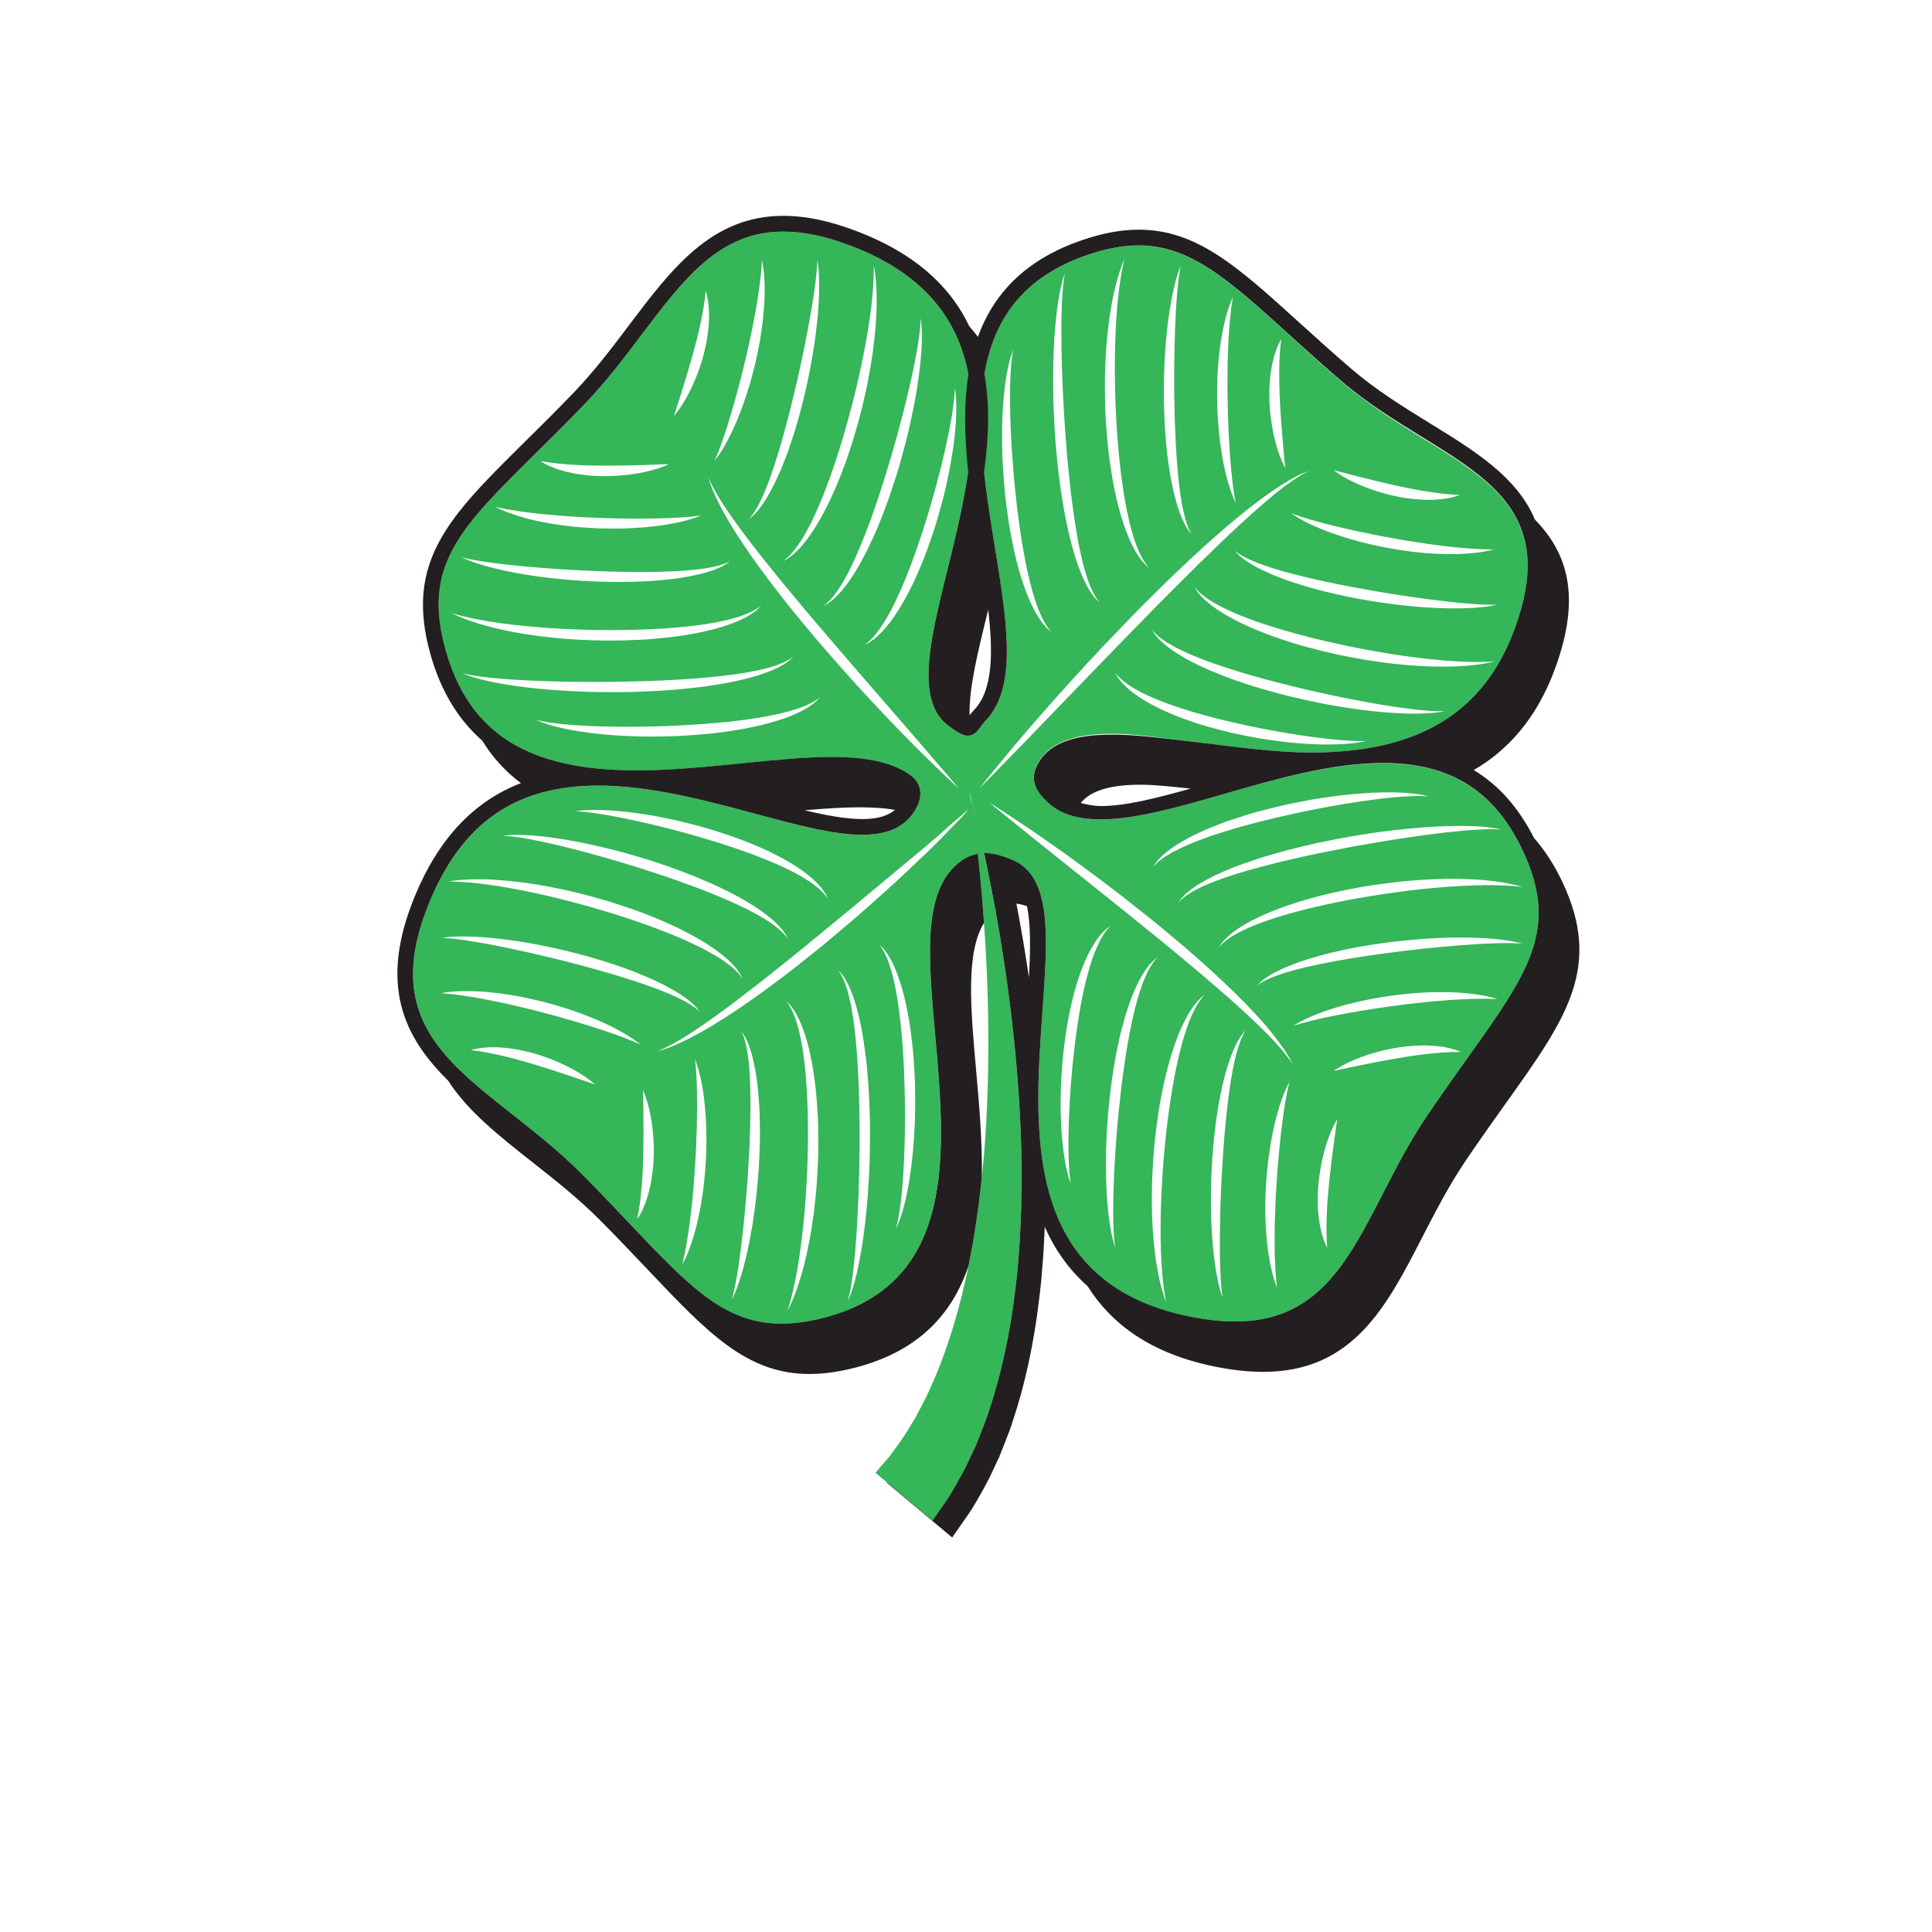 <?xml version="1.0" encoding="UTF-8"?>
<svg version="1.1" viewBox="0 0 800 800" xml:space="preserve" xmlns="http://www.w3.org/2000/svg"><defs><clipPath id="a"><path d="m0 600h600v-600h-600z"/></clipPath></defs><g transform="matrix(1.333 0 0 -1.333 0 800)"><g clip-path="url(#a)"><path d="m471.9 307.09c-0.621 0.057-1.536 0.051-2.681 0.092-2.308 0.031-5.596-0.048-9.533-0.256-3.938-0.225-8.524-0.588-13.427-1.06-2.454-0.216-4.981-0.541-7.552-0.802-2.569-0.294-5.178-0.607-7.776-0.979-2.608-0.321-5.204-0.703-7.757-1.098-2.549-0.426-5.065-0.784-7.482-1.24-4.836-0.881-9.33-1.807-13.121-2.811-1.888-0.522-3.626-1.003-5.123-1.537-1.507-0.513-2.797-1.033-3.824-1.529-1.023-0.501-1.833-0.926-2.323-1.292-0.509-0.357-0.78-0.547-0.78-0.547s0.231 0.238 0.666 0.685c0.211 0.236 0.499 0.492 0.86 0.772 0.349 0.291 0.753 0.636 1.251 0.943 0.968 0.667 2.192 1.415 3.666 2.12 1.459 0.746 3.155 1.463 5.035 2.172 1.878 0.706 3.937 1.404 6.143 2.033 2.201 0.64 4.536 1.274 6.974 1.809 2.437 0.544 4.958 1.099 7.541 1.532 2.581 0.438 5.208 0.867 7.842 1.223 5.275 0.673 10.57 1.185 15.551 1.407 2.487 0.15 4.901 0.174 7.185 0.194 2.285 0.026 4.448-0.04 6.443-0.126 3.99-0.176 7.305-0.575 9.602-0.971 1.154-0.204 2.045-0.4 2.648-0.558 0.601-0.15 0.923-0.23 0.923-0.23s-0.331 0.019-0.951 0.054m-9.488-17.207c-0.89 0.067-1.966-0.018-3.183 1e-3 -1.212 0.019-2.598-0.074-4.1-0.116-1.502-0.02-3.132-0.199-4.847-0.269-1.716-0.141-3.524-0.287-5.394-0.44-3.737-0.402-7.724-0.765-11.685-1.361-1.993-0.22-3.969-0.557-5.923-0.826-1.934-0.367-3.873-0.565-5.715-0.932-1.849-0.329-3.641-0.629-5.331-0.964-1.698-0.306-3.28-0.674-4.763-0.956-1.47-0.337-2.816-0.643-4.01-0.916-1.189-0.312-2.224-0.582-3.077-0.805-1.679-0.524-2.669-0.802-2.669-0.802s0.864 0.525 2.43 1.406c1.591 0.809 3.917 1.892 6.808 2.918 1.447 0.489 3.013 1.074 4.706 1.523 1.68 0.505 3.464 1 5.331 1.414 1.86 0.455 3.795 0.849 5.768 1.224 1.982 0.311 3.987 0.698 6.011 0.951 2.023 0.258 4.052 0.478 6.052 0.647 1.995 0.224 3.981 0.23 5.889 0.343 1.915 0.054 3.767 0.053 5.52 5e-3 1.759-0.069 3.415-0.112 4.945-0.292 1.526-0.139 2.922-0.281 4.16-0.514 1.234-0.207 2.312-0.36 3.167-0.599 1.726-0.429 2.707-0.707 2.707-0.707s-1.022 4e-3 -2.797 0.067m-10.276-16.529c-0.562 0.016-1.247-8e-3 -2.008-0.054-0.767-0.052-1.603-0.056-2.544-0.148-1.87-0.147-4.033-0.336-6.345-0.652-1.157-0.11-2.343-0.344-3.553-0.503-1.21-0.196-2.435-0.393-3.664-0.592-1.227-0.219-2.453-0.44-3.66-0.657-1.206-0.23-2.4-0.424-3.548-0.665-2.306-0.465-4.461-0.899-6.306-1.271-3.698-0.759-6.211-1.338-6.211-1.338s0.133 0.093 0.38 0.265c0.253 0.161 0.607 0.452 1.097 0.724 0.969 0.58 2.387 1.377 4.161 2.134 0.877 0.407 1.85 0.788 2.887 1.176 1.042 0.365 2.134 0.784 3.297 1.101 1.158 0.335 2.349 0.704 3.588 0.975 1.228 0.318 2.501 0.526 3.765 0.778 2.547 0.409 5.118 0.696 7.548 0.734 1.212 0.072 2.389 0.017 3.502-0.045 1.113-0.012 2.164-0.179 3.127-0.296 0.962-0.087 1.859-0.328 2.629-0.488 0.783-0.144 1.433-0.351 1.961-0.54 1.066-0.361 1.667-0.596 1.667-0.596s-0.646-0.035-1.77-0.042m-37.649-27.17c-0.241-1.868-0.524-4.045-0.827-6.378-0.158-1.163-0.268-2.369-0.416-3.587-0.132-1.218-0.266-2.456-0.399-3.697-0.113-1.237-0.224-2.474-0.334-3.694-0.075-1.22-0.225-2.42-0.256-3.58-0.152-2.327-0.188-4.5-0.207-6.374-0.025-0.947 0.03-1.78 0.032-2.552 9e-3 -0.757 0.03-1.444 0.086-2.005 0.072-1.122 0.083-1.768 0.083-1.768s-0.276 0.585-0.712 1.622c-0.225 0.515-0.476 1.145-0.676 1.917-0.217 0.759-0.516 1.636-0.67 2.588-0.184 0.951-0.425 1.992-0.516 3.098-0.136 1.107-0.276 2.28-0.288 3.491-0.132 2.427-0.025 5.011 0.209 7.582 0.16 1.278 0.28 2.563 0.512 3.809 0.181 1.255 0.466 2.471 0.72 3.649 0.236 1.182 0.577 2.301 0.868 3.365 0.315 1.062 0.625 2.057 0.972 2.962 0.631 1.823 1.326 3.291 1.836 4.298 0.24 0.511 0.503 0.882 0.648 1.147 0.153 0.259 0.235 0.398 0.235 0.398s-0.401-2.548-0.9-6.291m-13.733 24.5c-0.479 0.779-1.354 1.799-2.394 3.139-1.102 1.293-2.455 2.846-4.118 4.535-1.648 1.696-3.568 3.55-5.681 5.554-2.122 1.997-4.471 4.106-6.961 6.329-2.526 2.188-5.19 4.491-7.947 6.876-2.799 2.34-5.689 4.756-8.629 7.211-2.948 2.445-5.962 4.905-8.997 7.344-6.026 4.931-12.134 9.767-17.832 14.34-5.712 4.561-11.042 8.818-15.61 12.467-4.559 3.676-8.356 6.739-11.014 8.881-2.649 2.162-4.162 3.395-4.162 3.395s1.671-1.014 4.533-2.883c2.844-1.895 6.952-4.542 11.757-7.894 4.822-3.333 10.379-7.314 16.247-11.695 2.927-2.205 5.97-4.455 8.99-6.835 3.018-2.389 6.082-4.816 9.147-7.24 3.028-2.472 6.027-4.981 8.97-7.466 2.947-2.476 5.762-5.017 8.496-7.463 5.441-4.925 10.351-9.72 14.344-14.047 4.018-4.297 7.028-8.205 8.979-11.03 0.939-1.439 1.641-2.592 2.035-3.425 0.419-0.815 0.644-1.249 0.644-1.249s-0.278 0.403-0.797 1.156m-0.847-9.359c-0.164-0.866-0.362-1.918-0.588-3.125-0.187-1.209-0.401-2.575-0.633-4.062-0.178-1.5-0.434-3.104-0.622-4.821-0.216-1.709-0.39-3.517-0.588-5.384-0.239-1.863-0.3-3.81-0.532-5.767-0.132-1.968-0.33-3.961-0.41-5.962-0.316-3.996-0.402-7.998-0.541-11.751-0.021-1.877-0.043-3.691-0.061-5.413 0.046-1.715-0.014-3.352 0.067-4.851 0.065-1.501 0.067-2.89 0.173-4.099 0.101-1.214 0.094-2.289 0.223-3.173 0.184-1.769 0.261-2.786 0.261-2.786s-0.343 0.96-0.893 2.649c-0.299 0.836-0.526 1.901-0.82 3.117-0.317 1.219-0.558 2.601-0.801 4.116-0.287 1.511-0.448 3.161-0.638 4.909-0.17 1.747-0.302 3.593-0.379 5.508-0.023 1.911-0.155 3.891-0.07 5.897 0.027 2.007 0.107 4.045 0.222 6.083 0.112 2.035 0.357 4.063 0.529 6.061 0.237 1.995 0.495 3.954 0.818 5.839 0.283 1.891 0.652 3.705 1.036 5.418 0.333 1.719 0.807 3.32 1.192 4.798 0.822 2.956 1.74 5.353 2.434 6.997 0.774 1.622 1.235 2.521 1.235 2.521s-0.209-1.009-0.614-2.719m-13.427 17.972c-0.33-0.518-0.697-1.354-1.124-2.409-0.422-1.06-0.851-2.383-1.258-3.921-0.427-1.531-0.787-3.299-1.175-5.218-0.737-3.852-1.349-8.401-1.89-13.288-0.286-2.44-0.468-4.979-0.716-7.55-0.215-2.573-0.413-5.189-0.553-7.814-0.189-2.617-0.321-5.243-0.433-7.826-0.082-2.582-0.229-5.125-0.272-7.59-0.129-4.923-0.172-9.525-0.12-13.468 0.065-3.943 0.22-7.23 0.413-9.529 0.119-1.139 0.178-2.053 0.278-2.668 0.079-0.617 0.12-0.945 0.12-0.945s-0.104 0.315-0.293 0.907c-0.2 0.588-0.459 1.463-0.744 2.6-0.556 2.263-1.185 5.545-1.636 9.512-0.229 1.982-0.444 4.137-0.578 6.418-0.143 2.28-0.286 4.69-0.31 7.181-0.126 4.987 0.015 10.301 0.318 15.612 0.368 5.306 0.873 10.605 1.677 15.539 0.361 2.473 0.833 4.844 1.317 7.084 0.471 2.244 1.024 4.348 1.6 6.27 0.574 1.924 1.171 3.668 1.814 5.176 0.599 1.518 1.261 2.792 1.856 3.805 0.274 0.518 0.589 0.944 0.854 1.316 0.254 0.376 0.49 0.682 0.712 0.908 0.414 0.466 0.635 0.713 0.635 0.713s-0.17-0.283-0.492-0.815m-12.889 11.099c-0.255-0.25-0.524-0.604-0.814-1.038-0.3-0.426-0.658-0.897-0.974-1.489-0.344-0.571-0.713-1.205-1.041-1.942-0.362-0.715-0.721-1.504-1.062-2.368-0.719-1.708-1.363-3.707-2.047-5.883-0.62-2.204-1.259-4.597-1.824-7.161-0.588-2.556-1.072-5.284-1.595-8.102-0.938-5.653-1.786-11.719-2.351-17.815-0.304-3.046-0.58-6.098-0.754-9.106-0.187-3.01-0.362-5.969-0.462-8.842-0.065-2.868-0.161-5.644-0.15-8.275 8e-3 -2.634 0.035-5.123 0.128-7.419 0.094-2.298 0.212-4.402 0.372-6.265 0.165-1.858 0.323-3.491 0.517-4.816 0.178-1.328 0.335-2.385 0.478-3.096 0.125-0.713 0.191-1.094 0.191-1.094s-0.126 0.364-0.362 1.05c-0.245 0.684-0.595 1.684-0.94 3.005-0.369 1.314-0.762 2.917-1.115 4.778-0.369 1.859-0.727 3.97-1 6.284-0.593 4.627-0.949 10.064-0.989 15.889 0.017 2.913 0.011 5.924 0.187 8.98 0.136 3.052 0.38 6.15 0.652 9.246 0.329 3.088 0.703 6.173 1.162 9.2 0.416 3.032 1.037 5.986 1.61 8.844 1.227 5.704 2.763 10.961 4.474 15.326 0.871 2.178 1.755 4.14 2.689 5.811 0.452 0.84 0.894 1.618 1.368 2.3 0.434 0.703 0.903 1.306 1.33 1.843 0.397 0.556 0.833 0.992 1.208 1.37 0.364 0.388 0.691 0.699 0.992 0.912 0.57 0.449 0.874 0.69 0.874 0.69s-0.262-0.283-0.752-0.817m-18.306 5.14c-0.329-0.809-0.658-1.679-0.951-2.618-0.328-0.924-0.626-1.914-0.928-2.947-1.203-4.141-2.247-9.079-3.17-14.407-0.488-2.66-0.839-5.438-1.268-8.246-0.389-2.816-0.748-5.683-1.041-8.559-0.346-2.868-0.612-5.748-0.854-8.586-0.222-2.838-0.476-5.629-0.635-8.336-0.148-2.708-0.329-5.325-0.417-7.811-0.097-2.487-0.167-4.835-0.207-7.006-0.02-2.171-0.02-4.161 7e-3 -5.926 0.055-1.763 0.11-3.303 0.194-4.57 0.12-1.253 0.17-2.257 0.283-2.933 0.088-0.681 0.135-1.042 0.135-1.042s-0.107 0.349-0.307 1.002c-0.214 0.65-0.466 1.625-0.749 2.883-0.264 1.256-0.553 2.789-0.797 4.561-0.235 1.77-0.474 3.772-0.631 5.964-0.347 4.383-0.489 9.513-0.378 14.997 0.074 2.743 0.15 5.581 0.362 8.455 0.206 2.874 0.436 5.791 0.751 8.705 0.666 5.818 1.539 11.62 2.729 16.997 0.55 2.696 1.248 5.272 1.936 7.703 0.7 2.43 1.463 4.701 2.283 6.76 0.8 2.061 1.642 3.915 2.523 5.492 0.84 1.595 1.741 2.901 2.546 3.916 0.364 0.531 0.81 0.923 1.148 1.29 0.333 0.375 0.657 0.651 0.94 0.856 0.537 0.423 0.825 0.651 0.825 0.651s-0.244-0.273-0.702-0.78c-0.238-0.242-0.504-0.561-0.765-0.98-0.264-0.417-0.627-0.84-0.912-1.407-0.635-1.084-1.306-2.454-1.95-4.078m-14.441 10.672c-0.624-1.427-1.269-3.056-1.856-4.88-1.189-3.644-2.251-8.003-3.137-12.731-0.479-2.357-0.81-4.825-1.224-7.32-0.368-2.501-0.708-5.048-0.975-7.608-0.321-2.551-0.557-5.113-0.774-7.639-0.184-2.525-0.417-5.009-0.537-7.423-0.281-4.821-0.429-9.329-0.449-13.198-1e-3 -3.865 0.121-7.093 0.296-9.35 0.11-1.117 0.165-2.017 0.261-2.619 0.077-0.607 0.116-0.931 0.116-0.931s-0.1 0.31-0.288 0.892c-0.196 0.579-0.451 1.435-0.727 2.555-0.541 2.226-1.138 5.454-1.522 9.363-0.189 1.954-0.365 4.075-0.442 6.32-0.088 2.246-0.167 4.617-0.112 7.067 0.024 4.906 0.377 10.129 0.935 15.334 0.302 2.599 0.693 5.189 1.105 7.735 0.422 2.547 0.954 5.033 1.524 7.426 0.545 2.4 1.233 4.687 1.916 6.839 0.713 2.15 1.454 4.159 2.283 5.963 0.778 1.82 1.667 3.419 2.504 4.796 0.416 0.689 0.868 1.303 1.263 1.873 0.426 0.557 0.852 1.041 1.214 1.487 0.798 0.843 1.453 1.466 1.967 1.814 0.488 0.369 0.748 0.565 0.748 0.565s-0.219-0.241-0.629-0.694c-0.435-0.42-0.928-1.172-1.569-2.082-0.597-0.949-1.246-2.14-1.891-3.554m-36.562 49.069s1.363 1.768 3.829 4.793c2.493 3.003 5.999 7.348 10.366 12.413 4.35 5.086 9.505 10.95 15.142 17.128 2.831 3.078 5.733 6.283 8.764 9.462 3.04 3.172 6.127 6.394 9.214 9.616 3.128 3.184 6.29 6.335 9.421 9.419 3.118 3.101 6.287 6.049 9.343 8.912 3.054 2.864 6.089 5.551 8.985 8.077 1.465 1.248 2.885 2.46 4.263 3.634 1.405 1.136 2.765 2.237 4.071 3.292 1.33 1.024 2.605 2.007 3.818 2.939 1.247 0.891 2.431 1.733 3.542 2.527 1.138 0.754 2.203 1.461 3.188 2.117 1.013 0.608 1.944 1.169 2.784 1.675 1.724 0.939 3.091 1.65 4.086 2.001 0.973 0.388 1.492 0.594 1.492 0.594s-0.492-0.263-1.416-0.752c-0.946-0.441-2.197-1.339-3.824-2.383-0.787-0.565-1.659-1.194-2.608-1.879-0.918-0.724-1.91-1.509-2.972-2.345-2.082-1.729-4.386-3.729-6.884-5.929-2.474-2.233-5.12-4.684-7.903-7.297-2.745-2.657-5.64-5.455-8.635-8.35-2.954-2.942-6.006-5.983-9.107-9.071-3.097-3.096-6.218-6.266-9.31-9.463-3.108-3.185-6.214-6.372-9.271-9.51-3.049-3.149-6.047-6.249-8.948-9.248-5.801-6.007-11.215-11.618-15.854-16.422-4.666-4.789-8.553-8.784-11.273-11.579-2.739-2.782-4.303-4.371-4.303-4.371m7.959 91.072c-0.29 2.831-0.502 5.67-0.683 8.465-0.187 2.795-0.233 5.555-0.276 8.221-0.053 5.337 0.16 10.323 0.591 14.578 0.199 2.127 0.478 4.071 0.76 5.786 0.284 1.716 0.624 3.195 0.919 4.408 0.327 1.214 0.608 2.147 0.846 2.768 0.225 0.625 0.345 0.96 0.345 0.96s-0.06-0.349-0.175-1.006c-0.137-0.651-0.221-1.628-0.382-2.838-0.12-1.226-0.222-2.718-0.317-4.427-0.072-1.71-0.112-3.643-0.133-5.749 2e-3 -2.107 0.033-4.388 0.094-6.803 0.052-2.411 0.203-4.954 0.319-7.584 0.128-2.631 0.356-5.341 0.552-8.098 0.214-2.756 0.463-5.551 0.785-8.34 0.273-2.793 0.609-5.579 0.981-8.313 0.411-2.73 0.743-5.427 1.216-8.01 0.878-5.179 1.9-9.97 3.053-13.998 0.573-2.015 1.183-3.835 1.798-5.419 0.622-1.579 1.256-2.919 1.851-3.987 0.625-1.039 1.124-1.883 1.572-2.365 0.424-0.511 0.65-0.782 0.65-0.782s-0.27 0.229-0.778 0.661c-0.531 0.414-1.199 1.144-1.985 2.126-0.764 0.998-1.626 2.27-2.442 3.82-0.83 1.543-1.682 3.335-2.441 5.343-0.801 1.999-1.531 4.209-2.226 6.568-0.664 2.363-1.342 4.864-1.876 7.485-0.562 2.617-1.092 5.329-1.511 8.103-0.414 2.772-0.801 5.596-1.107 8.427m15.597 52.85c0.431 4.925 1.081 9.009 1.733 11.825 0.326 1.408 0.63 2.51 0.891 3.229 0.248 0.728 0.379 1.118 0.379 1.118s-0.073-0.404-0.208-1.162c-0.162-0.756-0.26-1.877-0.425-3.29-0.285-2.842-0.46-6.919-0.503-11.812-0.024-2.447 0.01-5.097 0.046-7.901 0.037-2.802 0.162-5.756 0.248-8.814 0.11-3.056 0.297-6.209 0.462-9.416 0.172-3.205 0.388-6.46 0.663-9.71 0.228-3.25 0.518-6.499 0.836-9.689 0.361-3.186 0.647-6.331 1.062-9.354 0.786-6.052 1.68-11.678 2.744-16.43 0.56-2.367 1.087-4.539 1.703-6.414 0.285-0.947 0.597-1.814 0.913-2.605 0.285-0.811 0.609-1.519 0.926-2.153 0.284-0.655 0.607-1.195 0.896-1.661 0.279-0.479 0.52-0.888 0.778-1.165 0.487-0.594 0.745-0.913 0.745-0.913s-0.303 0.277-0.875 0.794c-0.309 0.245-0.612 0.615-0.964 1.055-0.374 0.429-0.777 0.942-1.145 1.57-0.403 0.608-0.831 1.295-1.221 2.078-0.433 0.766-0.826 1.628-1.222 2.56-0.832 1.85-1.599 3.998-2.345 6.368-0.733 2.373-1.446 4.967-2.061 7.739-0.62 2.77-1.241 5.702-1.715 8.756-1.049 6.097-1.777 12.65-2.31 19.216-0.239 3.283-0.419 6.57-0.555 9.807-0.154 3.239-0.158 6.428-0.182 9.512 4e-3 6.174 0.256 11.938 0.706 16.862m15.608-10.23c0.312 5.818 0.92 11.233 1.728 15.825 0.38 2.302 0.834 4.393 1.289 6.233 0.44 1.844 0.908 3.426 1.339 4.721 0.403 1.301 0.8 2.286 1.077 2.959 0.267 0.672 0.41 1.032 0.41 1.032s-0.084-0.378-0.243-1.086c-0.175-0.704-0.38-1.751-0.619-3.07-0.256-1.313-0.491-2.935-0.741-4.788-0.247-1.851-0.462-3.95-0.662-6.238-0.201-2.289-0.343-4.775-0.474-7.407-0.135-2.626-0.166-5.405-0.237-8.273-0.034-2.874 5e-3 -5.838 0.054-8.852 0.03-3.014 0.169-6.076 0.329-9.132 0.28-6.116 0.846-12.215 1.522-17.907 0.39-2.835 0.745-5.586 1.216-8.166 0.445-2.588 0.972-5.007 1.489-7.236 0.583-2.208 1.132-4.234 1.771-5.973 0.302-0.879 0.623-1.683 0.95-2.415 0.294-0.752 0.634-1.4 0.949-1.99 0.292-0.603 0.624-1.093 0.906-1.53 0.269-0.449 0.52-0.815 0.765-1.075 0.465-0.555 0.713-0.852 0.713-0.852s-0.293 0.254-0.841 0.73c-0.292 0.228-0.603 0.552-0.948 0.958-0.358 0.393-0.772 0.85-1.143 1.423-0.404 0.557-0.844 1.182-1.242 1.905-0.447 0.703-0.849 1.498-1.26 2.36-0.856 1.711-1.649 3.713-2.417 5.931-1.51 4.44-2.798 9.759-3.755 15.516-0.443 2.883-0.926 5.862-1.199 8.909-0.319 3.044-0.55 6.143-0.735 9.244-0.126 3.106-0.224 6.211-0.222 9.269-0.034 3.057 0.112 6.066 0.231 8.975m18.512 2.143c0.138 2.489 0.395 4.889 0.642 7.16 0.239 2.273 0.555 4.414 0.875 6.384 0.635 3.944 1.417 7.191 2.076 9.427 0.339 1.122 0.635 1.983 0.864 2.562 0.22 0.582 0.336 0.894 0.336 0.894s-0.059-0.327-0.166-0.94c-0.127-0.609-0.23-1.519-0.401-2.652-0.3-2.288-0.606-5.564-0.855-9.501-0.234-3.936-0.407-8.531-0.506-13.458-0.072-2.461-0.04-5.009-0.08-7.593-7e-3 -2.587 3e-3 -5.215 0.069-7.84 0.018-2.625 0.095-5.25 0.192-7.831 0.128-2.579 0.191-5.122 0.362-7.575 0.314-4.904 0.712-9.476 1.27-13.36 0.3-1.935 0.578-3.716 0.932-5.265 0.335-1.556 0.702-2.896 1.075-3.976 0.376-1.073 0.705-1.928 1.013-2.459 0.295-0.546 0.453-0.836 0.453-0.836s-0.21 0.256-0.603 0.741c-0.211 0.236-0.43 0.554-0.668 0.939-0.248 0.385-0.543 0.824-0.791 1.356-0.548 1.039-1.151 2.341-1.679 3.888-0.573 1.535-1.086 3.303-1.574 5.252-0.483 1.948-0.938 4.074-1.305 6.337-0.38 2.263-0.739 4.655-0.986 7.139-0.576 4.965-0.831 10.283-0.953 15.599-0.056 5.317 0.05 10.636 0.408 15.608m16.192-9.169c8e-3 2.007 0.233 3.979 0.342 5.887 0.171 1.909 0.387 3.746 0.636 5.485 0.272 1.738 0.51 3.378 0.865 4.875 0.315 1.502 0.619 2.869 0.992 4.074 0.353 1.2 0.629 2.254 0.967 3.074 0.627 1.665 1.016 2.606 1.016 2.606s-0.125-1.012-0.393-2.772c-0.17-0.875-0.212-1.951-0.371-3.159-0.161-1.204-0.228-2.589-0.362-4.086-0.152-1.493-0.164-3.132-0.294-4.845-0.061-1.719-0.126-3.534-0.191-5.411-0.034-3.754-0.134-7.756-4e-3 -11.762-0.014-2.002 0.091-4.004 0.132-5.975 0.14-1.967 0.113-3.912 0.263-5.785 0.111-1.875 0.2-3.69 0.339-5.408 0.108-1.722 0.288-3.337 0.398-4.842 0.162-1.499 0.31-2.873 0.443-4.089 0.171-1.215 0.32-2.276 0.443-3.147 0.323-1.729 0.487-2.746 0.487-2.746s-0.422 0.918-1.114 2.577c-0.62 1.674-1.425 4.112-2.11 7.1-0.319 1.495-0.717 3.117-0.967 4.849-0.304 1.729-0.59 3.559-0.785 5.462-0.235 1.899-0.403 3.867-0.546 5.87-0.078 2.004-0.229 4.042-0.247 6.081-0.021 2.038-5e-3 4.079 0.061 6.087m16.362 0.303c0.07 1.211 0.265 2.373 0.452 3.473 0.141 1.1 0.43 2.129 0.66 3.072 0.197 0.943 0.539 1.805 0.788 2.552 0.234 0.762 0.518 1.381 0.764 1.885 0.481 1.015 0.786 1.587 0.786 1.587s-0.042-0.647-0.165-1.765c-0.081-0.557-0.136-1.239-0.177-1.999-0.038-0.769-0.133-1.598-0.151-2.544-0.072-1.876-0.136-4.046-0.089-6.377-0.023-1.163 0.069-2.369 0.088-3.59 0.053-1.223 0.108-2.464 0.16-3.707 0.078-1.244 0.153-2.486 0.23-3.711 0.089-1.223 0.143-2.433 0.249-3.6 0.194-2.347 0.375-4.534 0.528-6.411 0.328-3.761 0.608-6.326 0.608-6.326s-0.075 0.143-0.218 0.408c-0.131 0.271-0.377 0.656-0.589 1.177-0.467 1.029-1.092 2.528-1.639 4.377-0.303 0.921-0.567 1.93-0.832 3.005-0.241 1.075-0.53 2.211-0.71 3.404-0.198 1.187-0.429 2.415-0.552 3.676-0.175 1.256-0.231 2.546-0.334 3.828-0.113 2.577-0.1 5.166 0.143 7.586m16.168-44.514c1.469-0.354 3.032-0.792 4.714-1.179 1.672-0.414 3.448-0.795 5.281-1.21 1.822-0.451 3.748-0.74 5.666-1.198 1.938-0.359 3.895-0.787 5.874-1.098 3.93-0.779 7.897-1.329 11.607-1.905 1.864-0.238 3.664-0.468 5.369-0.69 1.712-0.147 3.331-0.4 4.829-0.493 1.499-0.109 2.878-0.267 4.09-0.304 1.218-0.039 2.288-0.173 3.181-0.148 1.777-0.021 2.796-0.063 2.796-0.063s-0.993-0.231-2.735-0.581c-0.866-0.199-1.949-0.3-3.191-0.452-1.249-0.173-2.648-0.25-4.182-0.318-1.535-0.107-3.19-0.075-4.949-0.062-1.757 0.032-3.606 0.117-5.514 0.261-1.902 0.202-3.884 0.302-5.869 0.617-1.991 0.259-4.005 0.575-6.013 0.927-2.01 0.348-3.995 0.825-5.96 1.229-1.953 0.464-3.869 0.949-5.705 1.491-1.846 0.499-3.604 1.078-5.26 1.657-1.67 0.53-3.206 1.185-4.631 1.742-2.837 1.161-5.112 2.349-6.663 3.232-1.523 0.954-2.363 1.517-2.363 1.517s0.976-0.324 2.631-0.927c0.838-0.261 1.862-0.58 3.034-0.946 1.18-0.328 2.51-0.698 3.963-1.099m9.732 14.772c1.826-0.459 3.957-0.99 6.238-1.563 1.137-0.292 2.322-0.542 3.516-0.83 1.195-0.272 2.409-0.55 3.625-0.824 1.216-0.257 2.434-0.512 3.631-0.763 1.202-0.214 2.376-0.502 3.527-0.668 2.294-0.422 4.446-0.712 6.308-0.947 0.935-0.134 1.771-0.177 2.535-0.261 0.756-0.083 1.439-0.138 2.001-0.149 1.123-0.06 1.77-0.124 1.77-0.124s-0.614-0.206-1.695-0.518c-0.537-0.165-1.193-0.342-1.983-0.45-0.778-0.125-1.685-0.321-2.648-0.362-0.968-0.075-2.029-0.195-3.137-0.155-1.115-5e-3 -2.297-9e-3 -3.501 0.119-2.428 0.152-4.982 0.556-7.508 1.088-1.251 0.307-2.514 0.573-3.724 0.949-1.224 0.327-2.4 0.751-3.541 1.141-1.146 0.371-2.218 0.841-3.242 1.254-1.017 0.434-1.97 0.86-2.828 1.307-1.739 0.839-3.115 1.699-4.056 2.325-0.477 0.295-0.82 0.601-1.063 0.773-0.241 0.184-0.368 0.283-0.368 0.283s2.483-0.695 6.143-1.625m44.746-40.207s-0.324-0.065-0.934-0.186c-0.609-0.13-1.506-0.285-2.669-0.436-2.315-0.29-5.644-0.532-9.637-0.522-1.997 5e-3 -4.161 0.041-6.442 0.172-2.284 0.126-4.69 0.261-7.168 0.529-4.967 0.452-10.232 1.209-15.467 2.126-5.228 0.981-10.434 2.1-15.241 3.468-2.411 0.649-4.712 1.391-6.882 2.131-2.173 0.73-4.199 1.521-6.041 2.317-1.844 0.794-3.508 1.589-4.93 2.402-1.438 0.774-2.627 1.58-3.563 2.289-0.484 0.33-0.871 0.692-1.207 0.999-0.344 0.296-0.621 0.567-0.822 0.812-0.413 0.465-0.633 0.715-0.633 0.715s0.261-0.202 0.751-0.581c0.477-0.39 1.264-0.852 2.262-1.4 1.007-0.543 2.27-1.121 3.75-1.706 1.472-0.602 3.184-1.163 5.046-1.772 3.741-1.179 8.187-2.316 12.978-3.419 2.39-0.565 4.889-1.042 7.414-1.586 2.532-0.515 5.109-1.014 7.698-1.457 2.578-0.49 5.168-0.926 7.721-1.339 2.559-0.379 5.065-0.823 7.506-1.153 4.876-0.698 9.441-1.274 13.364-1.68 3.923-0.395 7.205-0.625 9.511-0.701 1.146-0.012 2.06-0.056 2.682-0.032 0.622 7e-3 0.953 0.01 0.953 0.01m-1.742-17.827c-0.707-0.162-1.743-0.395-3.094-0.582-1.348-0.216-2.986-0.419-4.875-0.554-1.889-0.152-4.027-0.263-6.358-0.264-4.664-0.05-10.109 0.227-15.896 0.863-2.89 0.354-5.883 0.696-8.896 1.227-3.019 0.492-6.067 1.094-9.109 1.721-3.03 0.684-6.051 1.417-9.003 2.224-2.963 0.765-5.824 1.725-8.596 2.628-5.526 1.878-10.567 4.015-14.703 6.22-2.065 1.119-3.91 2.224-5.46 3.346-0.783 0.545-1.505 1.074-2.127 1.627-0.649 0.511-1.193 1.046-1.675 1.533-0.509 0.46-0.893 0.944-1.222 1.361-0.343 0.406-0.614 0.765-0.792 1.09-0.381 0.617-0.582 0.947-0.582 0.947s0.249-0.292 0.725-0.84c0.218-0.284 0.54-0.591 0.935-0.932 0.386-0.347 0.816-0.754 1.366-1.138 0.528-0.407 1.114-0.849 1.808-1.26 0.668-0.443 1.409-0.892 2.227-1.33 1.615-0.912 3.524-1.786 5.609-2.715 2.115-0.872 4.419-1.784 6.898-2.644 2.47-0.881 5.126-1.679 7.862-2.524 5.508-1.59 11.432-3.137 17.425-4.403 2.988-0.656 5.988-1.285 8.953-1.807 2.97-0.537 5.89-1.053 8.729-1.487 2.841-0.398 5.589-0.814 8.204-1.107 2.616-0.299 5.092-0.562 7.384-0.735 2.29-0.174 4.397-0.3 6.265-0.358 1.866-0.054 3.505-0.086 4.844-0.046 1.339 0.023 2.408 0.055 3.131 0.115 0.723 0.042 1.109 0.064 1.109 0.064s-0.378-0.083-1.086-0.24m-15.669-15.417c-0.693-0.138-1.728-0.268-3.057-0.39-1.324-0.1-2.934-0.189-4.784-0.193-1.847-3e-3 -3.936 0.031-6.203 0.171-4.541 0.248-9.817 0.812-15.426 1.679-2.8 0.454-5.698 0.915-8.616 1.525-2.918 0.595-5.878 1.236-8.821 1.944-5.877 1.461-11.713 3.126-17.071 5.043-2.696 0.915-5.249 1.956-7.654 2.969-2.406 1.021-4.639 2.089-6.654 3.175-2.019 1.076-3.828 2.147-5.343 3.241-1.54 1.044-2.782 2.113-3.734 3.052-0.503 0.438-0.867 0.926-1.202 1.322-0.344 0.387-0.602 0.741-0.778 1.059-0.373 0.602-0.573 0.923-0.573 0.923s0.249-0.283 0.715-0.815c0.217-0.274 0.52-0.578 0.92-0.899 0.391-0.326 0.795-0.736 1.342-1.098 1.04-0.781 2.373-1.628 3.969-2.481 0.787-0.446 1.649-0.878 2.576-1.298 0.908-0.45 1.895-0.87 2.918-1.317 4.107-1.75 9.047-3.453 14.397-5.101 2.669-0.848 5.472-1.577 8.3-2.394 2.837-0.771 5.735-1.521 8.644-2.211 2.902-0.737 5.818-1.406 8.697-2.034 2.881-0.612 5.71-1.248 8.466-1.781 5.508-1.086 10.672-1.984 15.116-2.645 2.221-0.318 4.262-0.582 6.078-0.789 1.816-0.183 3.401-0.328 4.712-0.397 1.302-0.047 2.338-0.12 3.047-0.084 0.708 7e-3 1.086 0.013 1.086 0.013s-0.371-0.068-1.067-0.189m-24.319-9.274c-0.596-0.129-1.475-0.284-2.616-0.43-2.266-0.283-5.529-0.511-9.445-0.46-1.958 0.027-4.078 0.089-6.31 0.26-2.237 0.162-4.596 0.346-7.019 0.669-4.856 0.564-9.996 1.489-15.091 2.618-2.543 0.584-5.067 1.255-7.546 1.945-2.474 0.699-4.88 1.499-7.189 2.331-2.32 0.804-4.507 1.74-6.569 2.657-2.047 0.947-3.957 1.907-5.651 2.93-1.719 0.974-3.201 2.037-4.47 3.021-0.635 0.492-1.194 1.008-1.713 1.465-0.501 0.487-0.932 0.962-1.332 1.374-0.746 0.887-1.288 1.609-1.572 2.157-0.307 0.526-0.472 0.806-0.472 0.806s0.213-0.243 0.616-0.702c0.364-0.479 1.053-1.055 1.878-1.792 0.874-0.702 1.979-1.48 3.305-2.279 1.344-0.778 2.885-1.602 4.629-2.388 3.475-1.586 7.676-3.119 12.264-4.521 2.28-0.735 4.689-1.334 7.115-2.021 2.438-0.639 4.927-1.257 7.432-1.802 2.494-0.601 5.007-1.117 7.486-1.61 2.483-0.46 4.919-0.967 7.295-1.351 4.748-0.809 9.198-1.455 13.03-1.905 3.83-0.431 7.043-0.674 9.299-0.757 1.122-0.018 2.017-0.065 2.625-0.039 0.61 6e-3 0.935 7e-3 0.935 7e-3s-0.319-0.064-0.914-0.183m-64.735-38.113c0.35 0.575 0.997 1.322 1.882 2.217 0.903 0.873 2.068 1.879 3.513 2.87 1.434 1.003 3.113 2.056 5.022 3.043 1.892 1.028 4.002 2.011 6.265 2.973 2.269 0.934 4.676 1.9 7.217 2.733 2.533 0.863 5.165 1.703 7.872 2.442 2.706 0.734 5.464 1.446 8.241 2.079 2.779 0.614 5.574 1.157 8.329 1.658 2.756 0.511 5.49 0.878 8.135 1.229 5.294 0.67 10.27 1.039 14.546 1.107 2.137 0.05 4.098-2e-3 5.835-0.083 1.737-0.085 3.247-0.246 4.484-0.4 1.244-0.187 2.206-0.357 2.848-0.522 0.648-0.151 0.995-0.229 0.995-0.229s-0.355 0.018-1.021 0.055c-0.663 0.062-1.64 0.03-2.862 0.052-1.232-0.024-2.725-0.095-4.434-0.2-1.708-0.127-3.63-0.312-5.724-0.536-2.094-0.249-4.358-0.541-6.745-0.885-2.392-0.329-4.9-0.776-7.498-1.195-2.597-0.43-5.263-0.974-7.98-1.489-2.711-0.532-5.461-1.103-8.192-1.747-2.742-0.595-5.47-1.252-8.145-1.941-2.66-0.726-5.302-1.367-7.814-2.135-5.039-1.475-9.682-3.047-13.548-4.659-1.934-0.801-3.67-1.618-5.171-2.416-1.499-0.801-2.757-1.583-3.747-2.299-0.96-0.741-1.739-1.334-2.165-1.836-0.46-0.48-0.703-0.737-0.703-0.737s0.197 0.295 0.565 0.851m103.37 11.541c1.439-0.164 2.568-0.336 3.313-0.51 0.752-0.163 1.154-0.249 1.154-0.249s-0.41 0.025-1.179 0.075c-0.771 0.072-1.894 0.036-3.315 0.036-2.857-0.045-6.928-0.344-11.793-0.868-2.432-0.262-5.061-0.603-7.84-0.963-2.779-0.366-5.699-0.831-8.725-1.272-3.022-0.464-6.134-1.015-9.3-1.552-3.163-0.542-6.37-1.135-9.566-1.785-3.203-0.605-6.394-1.27-9.528-1.959-3.121-0.726-6.212-1.376-9.166-2.138-5.92-1.483-11.405-3.025-16.001-4.632-2.286-0.83-4.382-1.61-6.171-2.437-0.908-0.394-1.732-0.804-2.481-1.211-0.774-0.375-1.44-0.781-2.033-1.167-0.615-0.359-1.117-0.739-1.547-1.082-0.443-0.335-0.821-0.619-1.065-0.909-0.535-0.552-0.819-0.847-0.819-0.847s0.238 0.334 0.687 0.963c0.207 0.337 0.54 0.678 0.934 1.08 0.383 0.42 0.848 0.881 1.425 1.318 0.557 0.472 1.192 0.974 1.927 1.453 0.708 0.519 1.519 1.01 2.398 1.512 1.74 1.042 3.786 2.052 6.053 3.069 2.27 1.004 4.766 2.012 7.448 2.945 2.679 0.938 5.517 1.894 8.497 2.722 5.935 1.748 12.358 3.232 18.815 4.524 3.234 0.617 6.48 1.178 9.679 1.689 3.197 0.528 6.365 0.903 9.428 1.284 6.13 0.715 11.884 1.133 16.827 1.256 4.942 0.145 9.074-0.028 11.944-0.345m9.876-18.284c0.701-0.188 1.075-0.29 1.075-0.29s-0.384 0.041-1.107 0.116c-0.718 0.094-1.784 0.175-3.122 0.26-1.335 0.101-2.972 0.146-4.839 0.178-1.87 0.031-3.977 3e-3 -6.276-0.066-2.296-0.065-4.782-0.215-7.409-0.39-2.627-0.17-5.39-0.46-8.245-0.726-2.858-0.3-5.8-0.682-8.788-1.077-2.99-0.383-6.013-0.874-9.031-1.389-6.043-0.988-12.034-2.257-17.609-3.59-2.774-0.717-5.461-1.391-7.971-2.156-2.516-0.743-4.86-1.547-7.015-2.32-2.125-0.833-4.073-1.616-5.726-2.451-0.838-0.403-1.6-0.816-2.287-1.226-0.714-0.379-1.32-0.792-1.866-1.174-0.569-0.358-1.013-0.745-1.416-1.075-0.413-0.321-0.747-0.612-0.978-0.886-0.499-0.526-0.763-0.806-0.763-0.806s0.217 0.32 0.626 0.92c0.194 0.315 0.479 0.662 0.841 1.051 0.35 0.401 0.755 0.867 1.283 1.302 0.506 0.464 1.075 0.973 1.745 1.454 0.647 0.524 1.391 1.019 2.2 1.527 1.599 1.048 3.497 2.067 5.609 3.09 4.234 2.01 9.369 3.909 14.975 5.528 2.811 0.775 5.716 1.602 8.71 2.227 2.987 0.671 6.039 1.259 9.098 1.802 3.068 0.486 6.142 0.946 9.18 1.295 3.033 0.39 6.037 0.594 8.941 0.814 5.813 0.366 11.262 0.39 15.918 0.122 2.33-0.109 4.461-0.319 6.339-0.559 1.883-0.22 3.509-0.503 4.846-0.78 1.34-0.249 2.364-0.529 3.062-0.725m-174.21 20.322c-2.413-2.388-5.518-5.86-9.744-9.865-4.206-4.027-9.046-8.639-14.484-13.475-2.732-2.406-5.456-4.919-8.38-7.385-2.925-2.459-5.863-4.956-8.836-7.454-3.011-2.456-6.033-4.874-9.039-7.243-3-2.375-6.025-4.611-8.953-6.782-5.88-4.316-11.52-8.144-16.52-11.172-4.985-3.063-9.378-5.221-12.512-6.572-1.587-0.639-2.844-1.095-3.732-1.321-0.874-0.254-1.339-0.388-1.339-0.388s0.445 0.192 1.279 0.556c0.85 0.317 2.015 0.972 3.52 1.728 1.478 0.823 3.256 1.837 5.226 3.124 1.978 1.274 4.162 2.779 6.532 4.441 2.365 1.669 4.883 3.541 7.545 5.523 2.628 2.025 5.404 4.163 8.274 6.371 2.833 2.258 5.762 4.592 8.738 6.963 2.968 2.384 5.966 4.827 8.948 7.294 6.003 4.882 11.931 9.859 17.523 14.491 5.584 4.646 10.797 8.98 15.263 12.698 4.491 3.699 7.648 6.778 10.264 8.936 2.116 1.719 3.367 2.835 3.367 3.214v-0.048c0-0.464-1.062-1.738-2.94-3.634m-13.454-90.469c-0.026-2.8-0.188-5.554-0.349-8.218-0.353-5.326-0.946-10.282-1.695-14.491-0.36-2.106-0.786-4.023-1.198-5.711-0.414-1.688-0.865-3.139-1.25-4.325-0.42-1.184-0.771-2.095-1.057-2.696-0.272-0.607-0.415-0.931-0.415-0.931s0.086 0.346 0.249 0.99c0.188 0.639 0.343 1.605 0.598 2.799 0.211 1.216 0.427 2.695 0.652 4.39 0.202 1.703 0.389 3.624 0.568 5.722 0.159 2.102 0.303 4.381 0.423 6.791 0.132 2.41 0.176 4.956 0.258 7.588 0.074 2.631 0.052 5.353 0.065 8.116-3e-3 2.764-0.037 5.572-0.147 8.376-0.059 2.806-0.185 5.607-0.346 8.362-0.204 2.753-0.33 5.469-0.602 8.08-0.483 5.231-1.139 10.088-1.983 14.191-0.417 2.052-0.887 3.913-1.383 5.537-0.497 1.623-1.027 3.009-1.539 4.117-0.545 1.084-0.976 1.964-1.387 2.477-0.385 0.544-0.59 0.833-0.59 0.833s0.251-0.253 0.724-0.719c0.501-0.453 1.111-1.232 1.819-2.271 0.686-1.054 1.45-2.389 2.145-3.996 0.712-1.601 1.423-3.452 2.026-5.513 0.649-2.055 1.209-4.312 1.721-6.717 0.481-2.407 0.97-4.953 1.303-7.608 0.362-2.649 0.682-5.394 0.891-8.192 0.202-2.798 0.373-5.641 0.463-8.486 0.072-2.847 0.069-5.694 0.036-8.495m-14.189-16.761c-0.093-3.24-0.332-6.421-0.543-9.5-0.473-6.154-1.16-11.883-1.985-16.758-0.801-4.878-1.763-8.901-2.625-11.659-0.435-1.379-0.819-2.454-1.134-3.151-0.302-0.709-0.464-1.088-0.464-1.088s0.104 0.397 0.297 1.145c0.219 0.74 0.404 1.851 0.674 3.248 0.501 2.813 0.985 6.863 1.4 11.738 0.209 2.44 0.379 5.084 0.553 7.882 0.174 2.799 0.277 5.753 0.422 8.807 0.125 3.055 0.177 6.217 0.254 9.426 0.075 3.209 0.106 6.47 0.079 9.729 0.019 3.261-0.024 6.522-0.1 9.728-0.119 3.204-0.163 6.362-0.348 9.406-0.323 6.096-0.788 11.773-1.484 16.595-0.379 2.399-0.741 4.606-1.212 6.522-0.213 0.966-0.459 1.856-0.713 2.667-0.221 0.829-0.494 1.562-0.758 2.217-0.234 0.675-0.513 1.237-0.768 1.725-0.241 0.498-0.449 0.923-0.688 1.221-0.441 0.629-0.675 0.966-0.675 0.966s0.285-0.298 0.816-0.857c0.289-0.269 0.56-0.661 0.882-1.127 0.338-0.454 0.7-0.998 1.02-1.651 0.357-0.636 0.728-1.354 1.058-2.165 0.376-0.797 0.701-1.687 1.025-2.646 0.689-1.907 1.29-4.108 1.856-6.53 0.55-2.42 1.063-5.062 1.464-7.872 0.409-2.807 0.806-5.78 1.048-8.86 0.58-6.16 0.809-12.75 0.842-19.335-0.013-3.292-0.082-6.585-0.193-9.823m-15.916 3.32c-0.112-3.106-0.248-6.209-0.484-9.259-0.198-3.051-0.573-6.041-0.914-8.932-0.752-5.776-1.771-11.129-2.923-15.649-0.553-2.265-1.166-4.315-1.761-6.115-0.577-1.804-1.163-3.346-1.691-4.606-0.502-1.268-0.974-2.219-1.299-2.869-0.319-0.65-0.489-0.998-0.489-0.998s0.114 0.37 0.327 1.065c0.227 0.686 0.512 1.718 0.85 3.013 0.353 1.292 0.714 2.893 1.101 4.718 0.388 1.829 0.762 3.904 1.134 6.171 0.375 2.266 0.705 4.736 1.036 7.348 0.332 2.61 0.575 5.376 0.865 8.233 0.25 2.861 0.439 5.822 0.62 8.831 0.197 3.006 0.291 6.069 0.365 9.128 0.185 6.121 0.087 12.246-0.157 17.972-0.173 2.857-0.319 5.627-0.591 8.235-0.247 2.613-0.589 5.066-0.937 7.328-0.409 2.245-0.807 4.309-1.31 6.092-0.234 0.9-0.492 1.725-0.766 2.479-0.235 0.773-0.525 1.445-0.794 2.054-0.244 0.627-0.539 1.139-0.783 1.597-0.238 0.465-0.46 0.85-0.684 1.131-0.421 0.589-0.644 0.902-0.644 0.902s0.271-0.276 0.782-0.793c0.273-0.248 0.557-0.595 0.871-1.025 0.328-0.419 0.705-0.907 1.034-1.508 0.356-0.586 0.749-1.242 1.092-1.993 0.39-0.733 0.734-1.56 1.077-2.448 0.723-1.772 1.361-3.828 1.961-6.097 1.164-4.541 2.045-9.945 2.562-15.756 0.222-2.908 0.478-5.915 0.52-8.976 0.086-3.06 0.081-6.167 0.03-9.273m-18.123 4.543c-0.065-2.615-0.146-5.276-0.302-7.931-0.347-5.305-0.857-10.6-1.595-15.534-0.327-2.469-0.765-4.843-1.183-7.089-0.411-2.247-0.889-4.359-1.357-6.3-0.936-3.882-1.961-7.06-2.789-9.24-0.421-1.094-0.784-1.931-1.055-2.491-0.262-0.562-0.402-0.863-0.402-0.863s0.083 0.322 0.237 0.924c0.172 0.599 0.344 1.498 0.601 2.614 0.473 2.258 1.026 5.501 1.574 9.405 0.534 3.909 1.053 8.48 1.527 13.384 0.258 2.448 0.423 4.991 0.656 7.566 0.205 2.578 0.398 5.198 0.528 7.821 0.185 2.618 0.308 5.243 0.405 7.823 0.071 2.582 0.199 5.121 0.214 7.58 0.062 4.915 0.011 9.505-0.249 13.418-0.151 1.953-0.292 3.751-0.527 5.321-0.218 1.58-0.481 2.945-0.771 4.049-0.295 1.099-0.557 1.974-0.823 2.527-0.253 0.567-0.389 0.87-0.389 0.87s0.19-0.274 0.544-0.785c0.194-0.254 0.386-0.586 0.597-0.991 0.217-0.399 0.48-0.861 0.685-1.41 0.468-1.075 0.968-2.424 1.38-4.004 0.453-1.574 0.83-3.378 1.168-5.356 0.334-1.979 0.627-4.133 0.82-6.419 0.207-2.285 0.384-4.697 0.441-7.193 0.07-2.497 0.133-5.078 0.065-7.696m-16.819-7.024c-0.135-2.035-0.305-4.067-0.523-6.066-0.164-2-0.538-3.949-0.792-5.845-0.314-1.889-0.668-3.706-1.051-5.419-0.403-1.711-0.764-3.33-1.232-4.794-0.427-1.473-0.836-2.815-1.3-3.986-0.439-1.173-0.796-2.201-1.194-2.994-0.752-1.611-1.212-2.52-1.212-2.52s0.201 0.999 0.602 2.731c0.235 0.86 0.358 1.933 0.61 3.124 0.252 1.187 0.425 2.566 0.672 4.047 0.264 1.476 0.402 3.109 0.662 4.809 0.189 1.709 0.392 3.512 0.6 5.377 0.319 3.743 0.725 7.726 0.901 11.73 0.165 1.997 0.211 4 0.321 5.97 9e-3 1.968 0.185 3.911 0.177 5.786 0.029 1.88 0.081 3.696 0.076 5.418 0.021 1.726-0.035 3.349-0.03 4.859-0.049 1.508-0.092 2.887-0.13 4.11-0.078 1.225-0.147 2.293-0.203 3.173-0.192 1.748-0.276 2.775-0.276 2.775s0.349-0.948 0.915-2.653c0.489-1.718 1.106-4.21 1.562-7.242 0.203-1.515 0.477-3.161 0.593-4.909 0.174-1.747 0.32-3.593 0.37-5.506 0.09-1.91 0.108-3.886 0.099-5.892-0.074-2.007-0.079-4.049-0.217-6.083m-16.144 2.426c-0.082-2.578-0.293-5.156-0.72-7.55-0.161-1.203-0.444-2.348-0.712-3.43-0.227-1.088-0.594-2.091-0.893-3.013-0.27-0.926-0.673-1.759-0.979-2.486-0.293-0.74-0.621-1.338-0.907-1.822-0.557-0.976-0.905-1.522-0.905-1.522s0.091 0.643 0.3 1.747c0.123 0.549 0.229 1.226 0.327 1.98 0.099 0.764 0.256 1.585 0.346 2.526 0.211 1.864 0.441 4.024 0.574 6.353 0.109 1.156 0.109 2.367 0.184 3.586 0.039 1.222 0.081 2.467 0.122 3.708 0.017 1.246 0.035 2.493 0.054 3.717 2e-3 1.229 0.043 2.439 0.024 3.611-0.016 2.354-0.03 4.55-0.041 6.431-0.037 3.777-0.124 6.355-0.124 6.355s0.064-0.146 0.187-0.423c0.109-0.279 0.326-0.684 0.5-1.218 0.384-1.06 0.895-2.604 1.299-4.49 0.232-0.941 0.419-1.968 0.602-3.059 0.158-1.092 0.361-2.245 0.45-3.446 0.108-1.201 0.244-2.443 0.271-3.709 0.078-1.267 0.037-2.557 0.041-3.846m-9.585 36.667c-1.152 0.415-2.452 0.886-3.868 1.398-1.438 0.463-2.964 1.02-4.611 1.532-1.635 0.541-3.379 1.057-5.175 1.608-1.783 0.59-3.682 1.024-5.558 1.624-1.906 0.508-3.824 1.084-5.774 1.545-3.861 1.075-7.772 1.923-11.432 2.781-1.838 0.378-3.615 0.746-5.301 1.093-1.693 0.281-3.289 0.656-4.774 0.861-1.488 0.224-2.852 0.488-4.058 0.615-1.211 0.132-2.267 0.345-3.157 0.388-1.773 0.156-2.787 0.275-2.787 0.275s1.01 0.154 2.773 0.371c0.879 0.134 1.967 0.153 3.217 0.208 1.258 0.078 2.659 0.051 4.193 0 1.539-6e-3 3.188-0.165 4.94-0.312 1.747-0.166 3.587-0.392 5.479-0.681 1.879-0.345 3.851-0.594 5.802-1.061 1.968-0.41 3.952-0.877 5.93-1.38 1.977-0.499 3.92-1.128 5.85-1.678 1.912-0.613 3.786-1.242 5.574-1.922 1.802-0.638 3.512-1.349 5.118-2.055 1.626-0.652 3.108-1.425 4.486-2.087 2.743-1.373 4.918-2.73 6.398-3.727 1.447-1.068 2.239-1.694 2.239-1.694s-0.947 0.398-2.55 1.125c-0.819 0.324-1.813 0.72-2.954 1.173m-14.698-12.592c-1.786 0.594-3.868 1.289-6.103 2.031-1.11 0.379-2.273 0.72-3.44 1.095-1.173 0.362-2.362 0.731-3.551 1.1-1.194 0.346-2.389 0.692-3.564 1.033-1.184 0.307-2.331 0.683-3.467 0.937-2.253 0.595-4.378 1.046-6.217 1.421-0.923 0.206-1.753 0.311-2.507 0.455-0.749 0.14-1.426 0.248-1.986 0.3-1.115 0.145-1.753 0.258-1.753 0.258s0.628 0.161 1.729 0.387c0.547 0.123 1.216 0.249 2.01 0.299 0.787 0.065 1.704 0.191 2.668 0.161 0.97 0 2.037 0.037 3.14-0.086 1.114-0.077 2.29-0.166 3.482-0.385 2.407-0.334 4.926-0.934 7.403-1.652 1.224-0.405 2.463-0.767 3.642-1.232 1.196-0.42 2.335-0.932 3.444-1.406 1.115-0.459 2.148-1.006 3.137-1.496 0.981-0.512 1.898-1.007 2.721-1.52 1.668-0.969 2.977-1.933 3.867-2.627 0.455-0.33 0.771-0.661 1.001-0.853 0.225-0.201 0.347-0.308 0.347-0.308s-2.424 0.882-6.003 2.088m-40.617 43.607c0.617 0.083 1.524 0.169 2.697 0.231 2.327 0.114 5.665 0.103 9.647-0.213 1.991-0.156 4.147-0.355 6.411-0.661 2.266-0.297 4.659-0.616 7.109-1.071 4.916-0.828 10.108-1.984 15.26-3.296 5.137-1.376 10.243-2.887 14.932-4.618 2.356-0.828 4.593-1.744 6.702-2.647 2.112-0.895 4.07-1.837 5.847-2.771 1.779-0.932 3.376-1.851 4.735-2.769 1.372-0.88 2.496-1.774 3.377-2.552 0.457-0.367 0.814-0.757 1.127-1.09 0.32-0.321 0.579-0.611 0.757-0.872 0.378-0.495 0.579-0.76 0.579-0.76s-0.246 0.222-0.706 0.638c-0.446 0.424-1.195 0.944-2.149 1.564-0.962 0.62-2.177 1.293-3.61 1.987-1.419 0.712-3.086 1.402-4.897 2.152-3.641 1.461-7.986 2.931-12.679 4.394-2.341 0.749-4.797 1.411-7.274 2.147-2.484 0.705-5.016 1.4-7.563 2.038-2.535 0.688-5.085 1.316-7.598 1.921-2.521 0.575-4.989 1.208-7.398 1.721-4.808 1.068-9.315 1.992-13.197 2.694-3.882 0.69-7.137 1.169-9.431 1.419-1.141 0.101-2.051 0.217-2.673 0.238-0.619 0.039-0.95 0.062-0.95 0.062s0.328 0.04 0.945 0.114m2.149 17.524c0.716 0.112 1.768 0.263 3.127 0.347 1.363 0.113 3.01 0.192 4.904 0.184 1.896 5e-3 4.036-0.046 6.36-0.222 4.656-0.305 10.061-0.994 15.785-2.068 2.855-0.574 5.814-1.142 8.777-1.899 2.972-0.72 5.964-1.553 8.952-2.409 2.969-0.913 5.925-1.872 8.807-2.902 2.898-0.987 5.678-2.161 8.373-3.274 5.365-2.292 10.231-4.805 14.189-7.318 1.969-1.273 3.727-2.516 5.188-3.753 0.739-0.603 1.418-1.185 1.996-1.782 0.607-0.56 1.109-1.135 1.556-1.657 0.468-0.497 0.815-1.009 1.112-1.45 0.311-0.429 0.555-0.809 0.707-1.146 0.332-0.645 0.51-0.989 0.51-0.989s-0.229 0.31-0.658 0.892c-0.196 0.3-0.494 0.632-0.863 1.001-0.361 0.375-0.755 0.814-1.275 1.24-0.497 0.446-1.048 0.929-1.707 1.392-0.635 0.491-1.34 0.996-2.121 1.496-1.54 1.032-3.378 2.046-5.385 3.132-2.043 1.03-4.271 2.115-6.678 3.16-2.397 1.068-4.983 2.064-7.648 3.116-5.37 2.003-11.162 3.995-17.038 5.714-2.931 0.881-5.872 1.737-8.792 2.483-2.917 0.758-5.792 1.498-8.589 2.145-2.805 0.611-5.512 1.236-8.098 1.73-2.585 0.495-5.035 0.945-7.306 1.292-2.272 0.347-4.361 0.634-6.219 0.833-1.859 0.194-3.487 0.35-4.826 0.414-1.338 0.08-2.405 0.128-3.13 0.124-0.725 0.015-1.111 0.021-1.111 0.021s0.383 0.054 1.101 0.153m16.798 14.187c0.701 0.084 1.743 0.133 3.077 0.154 1.326 0 2.942-0.033 4.785-0.17 1.842-0.14 3.921-0.329 6.172-0.644 4.508-0.593 9.727-1.555 15.254-2.846 2.757-0.665 5.61-1.346 8.474-2.172 2.865-0.82 5.768-1.68 8.65-2.611 5.749-1.904 11.438-4.009 16.638-6.328 2.616-1.114 5.083-2.346 7.403-3.539 2.323-1.202 4.469-2.438 6.393-3.672 1.931-1.227 3.654-2.431 5.081-3.638 1.458-1.158 2.614-2.317 3.492-3.327 0.468-0.476 0.796-0.991 1.097-1.41 0.315-0.412 0.545-0.788 0.694-1.117 0.327-0.628 0.503-0.963 0.503-0.963s-0.227 0.301-0.652 0.865c-0.193 0.292-0.476 0.62-0.846 0.969-0.366 0.354-0.739 0.794-1.257 1.197-0.977 0.857-2.243 1.803-3.767 2.777-0.755 0.5-1.577 0.998-2.472 1.488-0.871 0.518-1.822 1.013-2.809 1.534-3.96 2.058-8.756 4.133-13.967 6.181-2.596 1.05-5.336 1.99-8.092 3.018-2.772 0.985-5.602 1.955-8.454 2.862-2.834 0.955-5.691 1.843-8.514 2.686-2.828 0.831-5.6 1.682-8.309 2.421-5.408 1.501-10.486 2.79-14.869 3.785-2.191 0.487-4.206 0.907-6 1.253-1.797 0.317-3.367 0.582-4.669 0.754-1.295 0.143-2.321 0.296-3.031 0.316-0.706 0.045-1.084 0.068-1.084 0.068s0.376 0.039 1.079 0.109m22.561 7.615c0.618 0.085 1.532 0.167 2.713 0.228 2.344 0.1 5.707 0.069 9.713-0.295 2.001-0.187 4.169-0.414 6.446-0.761 2.279-0.335 4.68-0.711 7.138-1.22 4.936-0.942 10.134-2.263 15.278-3.779 5.125-1.572 10.199-3.354 14.814-5.392 2.325-0.976 4.507-2.08 6.561-3.146 2.043-1.099 3.941-2.203 5.617-3.353 1.701-1.101 3.159-2.276 4.402-3.367 1.246-1.087 2.214-2.168 2.956-3.092 0.711-0.952 1.22-1.728 1.475-2.311 0.278-0.561 0.427-0.86 0.427-0.86s-0.2 0.266-0.576 0.767c-0.342 0.517-1.003 1.158-1.806 1.964-0.849 0.778-1.933 1.647-3.247 2.551-1.325 0.884-2.858 1.826-4.6 2.741-1.723 0.938-3.668 1.822-5.714 2.768-2.074 0.894-4.278 1.795-6.583 2.677-2.293 0.905-4.724 1.688-7.166 2.559-2.458 0.824-4.968 1.632-7.502 2.369-2.517 0.791-5.06 1.501-7.566 2.184-2.517 0.653-4.979 1.348-7.388 1.919-4.809 1.181-9.328 2.174-13.225 2.931-3.895 0.738-7.166 1.239-9.476 1.499-1.147 0.103-2.061 0.225-2.687 0.243-0.625 0.041-0.957 0.064-0.957 0.064s0.331 0.039 0.953 0.112m104.09 20.502c-4.125 4.135-8.853 9.041-13.816 14.397-2.467 2.687-5.048 5.442-7.577 8.321-2.528 2.884-5.094 5.813-7.662 8.745-2.521 2.969-5.012 5.966-7.449 8.929-2.444 2.959-4.748 5.954-6.989 8.844-4.449 5.805-8.408 11.385-11.551 16.336-3.176 4.933-5.435 9.293-6.854 12.405-0.676 1.578-1.161 2.83-1.408 3.716-0.271 0.872-0.417 1.337-0.417 1.337s0.204-0.443 0.584-1.273c0.339-0.845 1.019-2 1.808-3.495 0.855-1.461 1.912-3.222 3.243-5.173 1.32-1.955 2.876-4.114 4.591-6.454 1.724-2.338 3.654-4.823 5.698-7.45 2.086-2.595 4.284-5.332 6.562-8.163 2.322-2.795 4.724-5.683 7.163-8.62 2.452-2.926 4.964-5.881 7.5-8.819 5.019-5.917 10.134-11.761 14.892-17.27 4.775-5.504 9.229-10.641 13.049-15.045 3.802-4.427 6.968-8.117 9.186-10.697 2.202-2.6 3.463-4.084 3.463-4.084s-1.454 1.301-3.923 3.649c-2.443 2.372-5.992 5.707-10.093 9.864m-29.742 14.045c-0.441-0.512-1.208-1.137-2.232-1.867-1.039-0.708-2.356-1.5-3.951-2.229-1.583-0.744-3.418-1.496-5.468-2.143-2.039-0.687-4.286-1.296-6.679-1.86-2.396-0.531-4.934-1.075-7.579-1.461-2.642-0.417-5.38-0.797-8.172-1.064-2.793-0.26-5.632-0.489-8.474-0.641-2.845-0.133-5.692-0.19-8.493-0.213-2.8-0.033-5.557 0.071-8.223 0.175-5.33 0.242-10.297 0.73-14.523 1.39-2.113 0.317-4.039 0.704-5.735 1.08-1.699 0.379-3.157 0.796-4.351 1.161-1.194 0.392-2.11 0.723-2.718 0.996-0.611 0.259-0.939 0.397-0.939 0.397s0.346-0.079 0.993-0.23c0.644-0.174 1.615-0.309 2.813-0.536 1.221-0.188 2.702-0.372 4.405-0.562 1.704-0.165 3.63-0.313 5.732-0.447 2.105-0.115 4.385-0.212 6.796-0.281 2.413-0.081 4.961-0.071 7.592-0.098 2.634-0.019 5.354 0.06 8.117 0.103 2.762 0.062 5.571 0.157 8.37 0.325 2.803 0.117 5.603 0.301 8.357 0.523 2.746 0.261 5.459 0.442 8.064 0.772 5.219 0.59 10.06 1.348 14.144 2.278 2.044 0.46 3.894 0.969 5.507 1.496 1.614 0.535 2.987 1.093 4.085 1.629 1.072 0.568 1.943 1.017 2.446 1.439 0.535 0.395 0.819 0.606 0.819 0.606s-0.244-0.258-0.703-0.738m-106.18 6.713c-1.39 0.404-2.472 0.764-3.179 1.067-0.712 0.285-1.095 0.439-1.095 0.439s0.401-0.093 1.15-0.273c0.746-0.204 1.861-0.361 3.262-0.604 2.822-0.441 6.884-0.84 11.765-1.153 2.442-0.16 5.092-0.271 7.892-0.388 2.801-0.115 5.757-0.153 8.814-0.237 3.058-0.059 6.219-0.047 9.43-0.059 3.209-4e-3 6.471 0.035 9.729 0.127 3.259 0.05 6.519 0.162 9.722 0.303 3.202 0.186 6.357 0.297 9.398 0.545 6.087 0.45 11.754 1.035 16.558 1.833 2.393 0.43 4.592 0.837 6.496 1.349 0.961 0.232 1.845 0.496 2.651 0.769 0.826 0.238 1.553 0.525 2.203 0.803 0.668 0.249 1.225 0.541 1.709 0.802 0.491 0.254 0.915 0.47 1.204 0.716 0.621 0.452 0.952 0.693 0.952 0.693s-0.292-0.287-0.841-0.832c-0.261-0.295-0.648-0.575-1.105-0.905-0.448-0.349-0.985-0.721-1.63-1.055-0.63-0.371-1.339-0.757-2.145-1.101-0.789-0.394-1.67-0.74-2.622-1.082-1.894-0.731-4.079-1.377-6.488-1.991-2.409-0.601-5.039-1.169-7.842-1.632-2.8-0.465-5.76-0.925-8.835-1.232-6.146-0.707-12.731-1.075-19.314-1.246-3.293-0.056-6.585-0.056-9.824-0.013-3.239 0.024-6.428 0.195-9.509 0.341-6.163 0.344-11.905 0.912-16.796 1.634-4.895 0.7-8.937 1.577-11.71 2.382m-7.618 20.165s0.374-0.105 1.072-0.302c0.691-0.215 1.727-0.476 3.029-0.79 1.3-0.325 2.906-0.651 4.74-1.001 1.837-0.347 3.92-0.679 6.195-1.003 2.276-0.326 4.75-0.607 7.366-0.883 2.618-0.275 5.391-0.462 8.252-0.689 2.863-0.191 5.829-0.317 8.84-0.436 3.011-0.132 6.075-0.165 9.136-0.171 6.122-0.06 12.242 0.169 17.963 0.531 2.854 0.234 5.619 0.438 8.221 0.764 2.609 0.302 5.054 0.697 7.31 1.089 2.233 0.457 4.288 0.895 6.06 1.438 0.894 0.253 1.715 0.529 2.462 0.814 0.768 0.253 1.435 0.557 2.04 0.84 0.619 0.256 1.126 0.563 1.58 0.819 0.459 0.244 0.838 0.476 1.114 0.704 0.58 0.433 0.89 0.663 0.89 0.663s-0.27-0.276-0.775-0.797c-0.244-0.279-0.586-0.57-1.008-0.891-0.414-0.338-0.894-0.728-1.487-1.066-0.577-0.37-1.226-0.773-1.968-1.136-0.727-0.403-1.544-0.763-2.427-1.128-1.756-0.761-3.799-1.439-6.056-2.086-4.512-1.258-9.899-2.253-15.699-2.892-2.9-0.284-5.903-0.6-8.963-0.707-3.054-0.15-6.162-0.21-9.27-0.225-3.106 0.046-6.213 0.117-9.266 0.289-3.055 0.135-6.052 0.447-8.949 0.727-5.79 0.628-11.165 1.537-15.707 2.594-2.275 0.506-4.339 1.075-6.152 1.63-1.815 0.543-3.369 1.096-4.639 1.595-1.279 0.476-2.24 0.925-2.895 1.238-0.657 0.304-1.009 0.468-1.009 0.468m4.092 17.099c0.602-0.16 1.506-0.312 2.625-0.546 2.267-0.426 5.522-0.911 9.438-1.377 3.917-0.45 8.498-0.875 13.411-1.246 2.454-0.208 4.998-0.316 7.577-0.497 2.582-0.152 5.204-0.286 7.829-0.363 2.624-0.127 5.249-0.195 7.832-0.24 2.581-0.017 5.123-0.092 7.581-0.055 4.915 0.041 9.503 0.188 13.409 0.528 1.95 0.195 3.745 0.37 5.31 0.641 1.572 0.25 2.931 0.542 4.03 0.855 1.094 0.318 1.962 0.599 2.51 0.875 0.56 0.266 0.86 0.408 0.86 0.408s-0.268-0.196-0.773-0.561c-0.25-0.197-0.576-0.4-0.976-0.614-0.397-0.227-0.853-0.499-1.395-0.718-1.068-0.488-2.404-1.019-3.975-1.462-1.565-0.484-3.362-0.903-5.331-1.28-1.972-0.377-4.12-0.715-6.4-0.955-2.279-0.254-4.686-0.481-7.181-0.593-4.988-0.297-10.311-0.263-15.628-0.09-5.313 0.235-10.615 0.635-15.563 1.267-2.475 0.277-4.856 0.663-7.112 1.034-2.256 0.365-4.377 0.799-6.325 1.225-3.904 0.852-7.101 1.81-9.297 2.595-1.102 0.398-1.947 0.742-2.513 1.003-0.567 0.251-0.872 0.382-0.872 0.382s0.322-0.075 0.929-0.216m12.284 15.334c0.867-0.217 1.939-0.32 3.137-0.544 1.191-0.225 2.571-0.37 4.059-0.587 1.482-0.233 3.118-0.335 4.823-0.558 1.71-0.156 3.519-0.32 5.389-0.489 3.746-0.242 7.739-0.563 11.744-0.653 2.001-0.123 4.003-0.128 5.975-0.195 1.971 0.029 3.915-0.104 5.79-0.056 1.88 8e-3 3.696-4e-3 5.419 0.04 1.725 0.012 3.347 0.103 4.856 0.128 1.504 0.08 2.884 0.154 4.108 0.217 1.223 0.104 2.289 0.195 3.167 0.269 1.746 0.23 2.768 0.335 2.768 0.335s-0.941-0.368-2.634-0.97c-1.706-0.524-4.185-1.194-7.207-1.713-1.51-0.236-3.15-0.545-4.894-0.7-1.745-0.209-3.587-0.393-5.497-0.481-1.907-0.134-3.882-0.191-5.892-0.225-2.005 0.032-4.045-4e-3 -6.085 0.091-2.035 0.09-4.071 0.219-6.072 0.395-2.005 0.119-3.962 0.452-5.861 0.666-1.896 0.275-3.72 0.589-5.441 0.937-1.72 0.367-3.345 0.693-4.819 1.132-1.483 0.397-2.833 0.775-4.014 1.215-1.18 0.415-2.216 0.752-3.017 1.131-1.626 0.719-2.546 1.159-2.546 1.159s1.004-0.18 2.744-0.544m12.944 14.534c0.55-0.112 1.228-0.203 1.987-0.286 0.763-0.082 1.587-0.221 2.531-0.291 1.868-0.173 4.031-0.356 6.362-0.439 1.16-0.089 2.369-0.061 3.589-0.109 1.224-0.015 2.467-0.03 3.711-0.045 1.245 8e-3 2.491 0.016 3.718 0.023 1.225 0.022 2.437 0.011 3.61 0.052 2.351 0.063 4.546 0.123 6.427 0.175 3.776 0.117 6.351 0.257 6.351 0.257s-0.146-0.067-0.421-0.194c-0.275-0.117-0.673-0.343-1.206-0.527-1.052-0.407-2.583-0.949-4.461-1.393-0.936-0.251-1.959-0.458-3.046-0.663-1.088-0.184-2.238-0.409-3.436-0.524-1.198-0.133-2.437-0.294-3.702-0.347-1.263-0.106-2.555-0.094-3.843-0.124-2.578 0.029-5.161 0.186-7.564 0.563-1.204 0.133-2.356 0.392-3.444 0.641-1.092 0.202-2.102 0.547-3.03 0.826-0.932 0.249-1.771 0.637-2.507 0.929-0.747 0.275-1.349 0.591-1.84 0.865-0.984 0.538-1.541 0.872-1.541 0.872s0.644-0.076 1.755-0.261m41.731 20.347c0.557 1.8 1.207 3.896 1.905 6.144 0.354 1.12 0.668 2.288 1.021 3.463 0.338 1.181 0.682 2.375 1.025 3.574 0.321 1.202 0.642 2.403 0.959 3.584 0.282 1.189 0.633 2.347 0.864 3.485 0.546 2.268 0.953 4.401 1.288 6.247 0.187 0.929 0.275 1.759 0.402 2.517 0.124 0.751 0.216 1.429 0.26 1.992 0.122 1.117 0.219 1.757 0.219 1.757s0.174-0.623 0.425-1.719c0.134-0.547 0.274-1.211 0.341-2.005 0.082-0.784 0.227-1.699 0.217-2.664 0.021-0.97 0.08-2.036-0.02-3.143-0.054-1.112-0.117-2.29-0.311-3.487-0.284-2.415-0.831-4.945-1.499-7.437-0.376-1.231-0.713-2.478-1.152-3.666-0.395-1.205-0.883-2.355-1.334-3.473-0.434-1.123-0.963-2.169-1.432-3.168-0.49-0.991-0.966-1.919-1.46-2.753-0.934-1.687-1.869-3.015-2.545-3.92-0.323-0.462-0.645-0.787-0.831-1.02-0.198-0.23-0.303-0.351-0.303-0.351s0.83 2.44 1.961 6.043m11.784-17.408c0.308 0.827 0.682 1.83 1.114 2.98 0.39 1.159 0.834 2.468 1.316 3.895 0.431 1.447 0.957 2.985 1.434 4.642 0.506 1.647 0.984 3.401 1.498 5.207 0.553 1.795 0.949 3.704 1.51 5.592 0.467 1.917 1.001 3.848 1.423 5.805 0.99 3.885 1.758 7.813 2.537 11.488 0.341 1.846 0.671 3.631 0.985 5.324 0.244 1.7 0.581 3.302 0.758 4.792 0.194 1.491 0.428 2.858 0.529 4.067 0.106 1.213 0.3 2.275 0.323 3.168 0.118 1.774 0.217 2.789 0.217 2.789s0.175-1.005 0.429-2.764c0.151-0.876 0.194-1.962 0.276-3.21 0.104-1.257 0.106-2.66 0.088-4.193 0.024-1.538-0.1-3.19-0.209-4.947-0.13-1.751-0.319-3.593-0.566-5.492-0.306-1.886-0.514-3.86-0.939-5.824-0.37-1.974-0.792-3.969-1.255-5.956-0.46-1.988-1.046-3.942-1.555-5.883-0.574-1.925-1.161-3.81-1.805-5.613-0.601-1.815-1.274-3.539-1.945-5.163-0.62-1.638-1.359-3.136-1.992-4.525-1.317-2.772-2.628-4.976-3.594-6.478-1.037-1.469-1.647-2.274-1.647-2.274s0.378 0.957 1.07 2.573m19.768 3.548c0.698 2.354 1.31 4.824 1.991 7.314 0.655 2.501 1.296 5.046 1.88 7.607 0.635 2.546 1.211 5.111 1.762 7.638 0.521 2.531 1.103 5.011 1.566 7.43 0.966 4.831 1.793 9.355 2.415 13.25 0.609 3.897 1.017 7.161 1.221 9.459 0.075 1.145 0.173 2.054 0.18 2.677 0.028 0.621 0.043 0.954 0.043 0.954s0.044-0.329 0.132-0.945c0.096-0.613 0.202-1.519 0.29-2.688 0.162-2.328 0.222-5.665-0.01-9.654-0.115-1.991-0.269-4.15-0.526-6.422-0.25-2.27-0.519-4.669-0.921-7.128-0.727-4.933-1.772-10.149-2.976-15.328-1.266-5.164-2.67-10.3-4.304-15.025-0.776-2.372-1.646-4.63-2.505-6.756-0.85-2.13-1.752-4.109-2.646-5.903-0.894-1.798-1.78-3.415-2.67-4.79-0.852-1.394-1.72-2.538-2.481-3.434-0.355-0.463-0.741-0.831-1.065-1.149-0.314-0.327-0.599-0.59-0.855-0.774-0.488-0.389-0.749-0.595-0.749-0.595s0.216 0.251 0.625 0.721c0.413 0.453 0.916 1.212 1.52 2.178 0.597 0.975 1.244 2.205 1.908 3.651 0.682 1.436 1.338 3.117 2.05 4.941 1.382 3.67 2.758 8.047 4.125 12.771m15.195-10.703c1.89 5.411 3.761 11.243 5.356 17.154 0.818 2.951 1.613 5.909 2.298 8.845 0.697 2.931 1.376 5.821 1.964 8.631 0.551 2.816 1.122 5.535 1.559 8.131 0.441 2.596 0.84 5.054 1.139 7.331 0.3 2.279 0.542 4.374 0.702 6.237 0.157 1.858 0.277 3.493 0.314 4.835 0.052 1.337 0.078 2.405 0.059 3.129-2e-3 0.725-2e-3 1.112-2e-3 1.112s0.059-0.382 0.176-1.097c0.124-0.715 0.3-1.761 0.41-3.122 0.143-1.357 0.255-3.002 0.285-4.897 0.048-1.894 0.04-4.036-0.085-6.363-0.207-4.659-0.784-10.078-1.737-15.826-0.513-2.866-1.022-5.836-1.715-8.813-0.658-2.985-1.427-5.997-2.22-9-0.852-2.988-1.747-5.964-2.716-8.869-0.928-2.915-2.043-5.72-3.099-8.438-2.179-5.412-4.59-10.329-7.019-14.339-1.231-1.998-2.438-3.779-3.641-5.268-0.59-0.751-1.156-1.441-1.743-2.031-0.546-0.62-1.11-1.133-1.623-1.59-0.486-0.479-0.989-0.837-1.425-1.145-0.424-0.319-0.798-0.571-1.131-0.728-0.638-0.346-0.979-0.533-0.979-0.533s0.305 0.237 0.879 0.679c0.295 0.203 0.619 0.506 0.981 0.884 0.366 0.366 0.799 0.772 1.213 1.3 0.436 0.505 0.906 1.065 1.358 1.737 0.477 0.642 0.965 1.358 1.447 2.151 1.001 1.56 1.978 3.421 3.022 5.447 0.986 2.066 2.024 4.315 3.018 6.745 1.017 2.418 1.96 5.025 2.955 7.711m17.66 2.183c0.897 2.854 1.726 5.73 2.511 8.571 0.771 2.841 1.561 5.632 2.245 8.353 1.388 5.441 2.57 10.545 3.474 14.947 0.438 2.202 0.816 4.225 1.123 6.027 0.28 1.801 0.514 3.377 0.659 4.681 0.114 1.299 0.245 2.329 0.252 3.04 0.028 0.707 0.044 1.083 0.044 1.083s0.045-0.373 0.132-1.077c0.099-0.699 0.17-1.74 0.216-3.071 0.03-1.327 0.03-2.941-0.066-4.789-0.103-1.844-0.248-3.926-0.517-6.184-0.496-4.518-1.348-9.755-2.522-15.308-0.609-2.771-1.23-5.64-2-8.52-0.757-2.88-1.555-5.802-2.426-8.702-1.783-5.787-3.766-11.519-5.977-16.765-1.059-2.64-2.24-5.132-3.383-7.48-1.153-2.346-2.342-4.515-3.536-6.469-1.187-1.954-2.354-3.701-3.53-5.153-1.129-1.481-2.264-2.663-3.255-3.563-0.465-0.476-0.974-0.813-1.385-1.126-0.406-0.324-0.776-0.559-1.104-0.718-0.62-0.338-0.951-0.52-0.951-0.52s0.297 0.233 0.853 0.667c0.288 0.201 0.607 0.491 0.949 0.87 0.346 0.375 0.778 0.754 1.17 1.28 0.837 0.996 1.757 2.281 2.697 3.826 0.487 0.763 0.966 1.598 1.437 2.499 0.5 0.884 0.974 1.846 1.474 2.842 1.975 4.003 3.949 8.843 5.887 14.094 0.995 2.617 1.879 5.376 2.847 8.155 0.926 2.79 1.837 5.641 2.682 8.51m11.704-16.943c0.833 2.557 1.587 5.139 2.31 7.688 0.697 2.552 1.427 5.057 2.034 7.504 0.609 2.448 1.214 4.813 1.723 7.069 0.508 2.257 0.967 4.395 1.369 6.376 0.368 1.984 0.706 3.805 0.958 5.429 0.245 1.623 0.432 3.044 0.562 4.219 0.09 1.17 0.205 2.101 0.212 2.741 0.029 0.635 0.045 0.976 0.045 0.976s0.043-0.338 0.13-0.97c0.099-0.628 0.187-1.561 0.257-2.762 0.119-2.388 0.084-5.821-0.317-9.9-0.205-2.039-0.451-4.247-0.83-6.565-0.357-2.318-0.774-4.76-1.315-7.26-0.532-2.503-1.094-5.09-1.788-7.685-0.698-2.595-1.425-5.227-2.236-7.835-0.823-2.605-1.727-5.183-2.647-7.712-0.925-2.528-1.947-4.973-2.989-7.321-1.013-2.359-2.148-4.575-3.244-6.661-1.128-2.075-2.257-4.002-3.425-5.708-1.119-1.731-2.307-3.224-3.406-4.496-1.096-1.274-2.181-2.278-3.109-3.046-0.954-0.743-1.735-1.277-2.321-1.55-0.566-0.295-0.867-0.453-0.867-0.453s0.267 0.21 0.77 0.601c0.52 0.355 1.164 1.042 1.973 1.874 0.78 0.875 1.653 1.993 2.566 3.338 0.897 1.357 1.852 2.924 2.787 4.698 1.893 3.536 3.799 7.824 5.622 12.512 0.944 2.332 1.768 4.8 2.678 7.28 0.868 2.497 1.716 5.048 2.498 7.619m185.46-101.5c-8.751 18.338-22.484 26.881-43.223 26.881-15.908 0-33.101-4.864-49.731-9.668-14.071-4.066-27.364-7.804-37.897-7.804h-6e-3c-7.213 0-12.627 1.686-16.552 5.359-3.04 2.847-6.125 6.765-2.98 12.257 4.621 8.078 15.478 8.987 23.241 8.987 7.705 0 16.813-1.548 26.459-2.653 11.453-1.313 23.295-3.174 35.145-3.174h9e-3c33.615 0 53.7 12.58 63.214 38.536 12.339 33.675-5.807 45.087-28.782 59.226-8.424 5.183-17.136 10.668-25.199 17.6-5.992 5.152-11.44 10.153-16.247 14.511-18.328 16.61-30.437 27.613-46.593 27.613-4.886 0-10.103-0.954-15.953-2.949-18.377-6.27-28.845-18.376-31.991-37.018-1.507-10.414-1.089-19.785-0.108-30.375 0.846-7.836 2.13-15.73 3.371-23.372 3.772-23.209 7.032-43.257-2.746-53.73-0.807-0.864-1.364-1.618-1.813-2.225-0.895-1.215-1.912-2.592-3.863-2.592-1.54 0-2.893 0.843-5.619 2.768-10.855 7.666-6.2 26.513-0.81 48.336 2.475 10.017 5.033 20.373 6.545 30.904 2.378 15.485 1.504 23.139 0.073 30.239-3.582 18.715-15.325 31.701-35.89 39.693-8.056 3.132-15.128 4.654-21.616 4.654-19.835 0-30.997-14.792-43.921-31.917-5.404-7.162-10.993-14.567-17.631-21.476-5.474-5.701-10.705-10.869-15.32-15.427-23.55-23.274-35.369-34.968-28.027-61.116 7.261-25.872 25.528-37.423 59.221-37.423h9e-3c10.917 0 22.161 1.136 33.032 2.222 9.938 0.994 19.321 1.935 27.671 1.935 11.521 0 19.367-1.853 24.685-5.843 1.599-1.198 2.57-2.8 2.805-4.634 0.414-3.214-1.52-6.209-2.709-7.707-3.207-4.036-8.21-5.998-15.303-5.998-8.938 0-20.125 3.006-33.076 6.49-15.331 4.123-32.706 8.798-48.915 8.798-25.574 0-42.234-11.492-52.425-36.166-14.239-34.471 3.468-48.425 25.884-66.092 7.048-5.555 14.333-11.296 21.103-18.081 5.582-5.594 10.641-10.932 15.102-15.641 18.409-19.431 29.522-31.158 47.276-31.157 4.067 0 8.393 0.606 13.223 1.853 41.392 10.687 37.724 51.738 34.491 87.957-2.174 24.331-4.05 45.342 8.121 53.936 1.637 1.156 3.308 1.873 5.058 2.212 0.171-1.559 0.377-3.171 0.55-4.884 0.344-3.389 0.695-7.068 1.013-10.996 0.021-0.226 0.044-0.468 0.064-0.699 0.13-1.58 0.257-3.208 0.376-4.865 1.464-20.314 2.101-46.061 0.057-71.444-0.23-2.583-0.479-5.16-0.747-7.728-0.447-4.32-0.955-8.61-1.593-12.824-0.498-3.359-0.994-6.688-1.645-9.934-0.266-1.552-0.56-3.084-0.871-4.604-0.344-1.68-0.708-3.342-1.093-4.977-1.383-6.252-3.052-12.173-4.842-17.659-1.797-5.49-3.755-10.536-5.803-15.022-0.931-2.299-2.085-4.337-3.09-6.319-0.509-0.986-1.005-1.947-1.488-2.877-0.541-0.889-1.07-1.75-1.579-2.583-1.937-3.417-3.966-6.082-5.571-8.306-1.577-2.258-3.118-3.72-4.009-4.861-0.938-1.1-1.437-1.685-1.437-1.685l3.556-2.976 14.167-11.858s0.571 0.818 1.64 2.351c0.045 0.069 0.108 0.153 0.153 0.223 1.025 1.542 2.679 3.619 4.294 6.477 1.726 2.974 3.859 6.553 5.763 10.849 0.504 1.064 1.022 2.16 1.556 3.289 0.456 1.148 0.924 2.332 1.404 3.542 0.94 2.432 2.015 4.961 2.815 7.672 1.809 5.368 3.415 11.241 4.766 17.462 1.349 6.224 2.486 12.803 3.273 19.602 0.44 3.395 0.796 6.849 1.038 10.342 0.33 3.492 0.494 7.024 0.655 10.578 0.337 7.109 0.337 14.308 0.239 21.485-0.312 14.175-1.426 28.225-2.942 41.337-1.419 12.281-3.193 23.724-4.996 33.677-0.046 0.254-0.093 0.503-0.138 0.754-0.126 0.687-0.251 1.388-0.377 2.059-0.093 0.498-0.183 0.971-0.275 1.461-0.613 3.265-1.22 6.355-1.807 9.219-0.355 1.732-0.7 3.37-1.038 4.943-1.974 9.19-3.631 15.528-4.269 17.89 0.148-0.657 0.308-1.607 0.375-2.854-0.227 1.573-0.401 2.686-0.5 3.31 0.036-0.13 0.08-0.283 0.125-0.456-0.051 0.232-0.103 0.43-0.145 0.584-0.045 0.289-0.074 0.457-0.074 0.457s1.953-7.124 4.488-18.931c0.078 0 0.155 0.016 0.235 0.016 2.945 0 5.912-1.049 8.426-2.08 12.463-5.094 11.134-23.7 9.448-47.254-2.682-37.51-6.022-84.193 45.768-94.653 5.085-1.028 9.84-1.548 14.138-1.548 25.421 0 34.857 18.349 45.785 39.594 4.102 7.979 8.346 16.231 13.71 24.172 4.424 6.549 8.694 12.535 12.463 17.814 19.234 26.949 28.887 40.475 17.197 64.989" fill="#34b659"/><path d="m319.62 296.52c-1.127 7.633-2.307 14.524-3.41 20.413-0.158 0.856-0.315 1.683-0.474 2.513 0.956-0.109 2.031-0.364 3.283-0.78 1.199-5.761 1.095-13.478 0.601-22.146m22.403 53.243c-2.362 0-4.457 0.501-6.327 0.937 3.109 3.802 8.98 5.688 18.701 5.688 4.641 0 9.875-0.639 15.457-1.204-10.439-2.912-20.104-5.421-27.827-5.421zm-39.293 30.009c-0.633-0.68-1.131-1.289-1.542-1.823-0.236 8.376 2.571 19.773 5.648 32.225 0.046 0.19 0.091 0.382 0.137 0.569 1.573-13.471 1.411-24.914-4.243-30.971m-34.904-34.054c-4.996 0-11.143 1.126-17.878 2.724 6.056 0.54 11.805 0.93 17.069 0.93 4.215 0 7.851-0.265 11.013-0.787-2.271-1.939-5.558-2.867-10.204-2.867m217.4-19.316c-2.478 5.195-5.386 9.664-8.716 13.458-4.774 9.413-10.976 16.425-18.71 21.086 10.32 5.98 19.467 15.71 25.254 31.502 8.261 22.541 3.812 35.973-6.286 46.34-5.499 13.192-18.731 21.346-32.425 29.772-8.264 5.085-16.806 10.343-24.572 17.022-5.944 5.112-11.368 10.026-16.155 14.365-19.171 17.374-31.835 28.854-49.881 28.854-5.432 0-11.168-1.057-17.535-3.228-16.453-5.615-27.135-15.51-32.425-30.064-0.845 1.119-1.723 2.216-2.67 3.27-6.262 13.142-17.615 22.814-34.4 29.337-8.632 3.354-16.283 4.986-23.39 4.986-22.274 0-34.69-16.449-47.833-33.867-5.315-7.045-10.814-14.332-17.253-21.033-5.431-5.652-10.635-10.796-15.23-15.335-23.336-23.064-37.422-36.983-29.301-65.911 3.427-12.202 9.156-20.795 16.096-26.863 3.401-5.53 7.499-9.846 12.02-13.215-14.706-5.684-25.584-17.284-32.93-35.067-11.399-27.591-3.409-43.824 10.317-57.345 6.077-9.478 15.824-17.176 26.233-25.378 6.952-5.48 14.143-11.147 20.741-17.759 5.544-5.555 10.582-10.872 15.026-15.564 18.507-19.532 30.731-32.434 50.241-32.431 4.416 0 9.076 0.647 14.243 1.982 19.994 5.162 30.24 16.962 35.188 31.634 0.311 1.52 0.603 3.052 0.873 4.604 0.647 3.246 1.145 6.575 1.644 9.934 0.637 4.214 1.145 8.504 1.594 12.824 0.204 11.135-0.805 22.592-1.76 33.277-1.739 19.45-3.247 36.631 2.453 45.895-0.118 1.657-0.243 3.285-0.373 4.865-0.02 0.231-0.035 0.473-0.054 0.699-0.319 3.928-0.657 7.607-0.997 10.996-0.174 1.715-0.346 3.336-0.519 4.898-1.772-0.331-3.467-1.054-5.124-2.226-12.17-8.594-10.296-29.605-8.12-53.936 3.233-36.219 6.901-77.27-34.492-87.957-4.829-1.247-9.155-1.853-13.224-1.853-17.752-1e-3 -28.862 11.726-47.274 31.157-4.462 4.709-9.52 10.047-15.104 15.641-6.768 6.785-14.055 12.526-21.102 18.081-22.415 17.667-40.122 31.621-25.883 66.094 10.191 24.672 26.851 36.164 52.427 36.164 16.207 0 33.582-4.673 48.913-8.797 12.953-3.482 24.139-6.491 33.074-6.491 7.093 0 12.099 1.962 15.305 5.998 1.189 1.498 3.125 4.493 2.709 7.709-0.235 1.834-1.206 3.437-2.806 4.638-5.317 3.987-13.163 5.846-24.684 5.846-8.351 0-17.735-0.95-27.671-1.944-10.871-1.086-22.115-2.222-33.033-2.222h-8e-3c-33.694 0-51.96 11.551-59.222 37.423-7.341 26.148 4.48 37.834 28.029 61.108 4.614 4.559 9.843 9.732 15.319 15.429 6.641 6.914 12.227 14.318 17.631 21.481 12.924 17.125 24.086 31.918 43.921 31.918 6.488 0 13.56-1.524 21.616-4.655 20.565-7.993 32.308-20.979 35.89-39.692-1.325-8.493-1.351-18.122-0.074-30.239-1.511-10.531-4.068-20.887-6.546-30.904-5.388-21.823-10.044-40.671 0.812-48.336 2.726-1.923 4.082-2.768 5.619-2.768 1.951 0 2.968 1.377 3.863 2.592 0.449 0.607 1.009 1.364 1.816 2.228 9.775 10.47 6.515 30.518 2.743 53.729-1.241 7.641-2.525 15.539-3.371 23.374 1.626 11.679 1.663 21.626 0.111 30.378 3.143 18.644 13.611 30.756 31.988 37.026 5.85 1.995 11.068 2.966 15.953 2.966 16.156 0 28.265-10.974 46.593-27.586 4.807-4.357 10.256-9.297 16.247-14.449 8.063-6.931 16.775-12.294 25.199-17.477 22.975-14.139 41.122-25.795 28.782-59.47-9.513-25.956-29.599-38.536-63.214-38.536h-9e-3c-11.85 0-23.692 1.847-35.145 3.163-9.646 1.106-18.754 2.395-26.459 2.395-7.763 0-18.62-0.813-23.241-8.888-3.145-5.492-0.06-9.304 2.98-12.149 3.925-3.672 9.339-5.297 16.553-5.297h5e-3c10.533 0 23.826 3.738 37.897 7.804 16.63 4.804 33.823 9.718 49.731 9.718 20.739 0 34.472-8.568 43.223-26.907 11.69-24.511 2.037-38.05-17.197-64.999-3.769-5.28-8.039-11.273-12.463-17.821-5.364-7.943-9.608-16.196-13.71-24.176-10.928-21.245-20.364-39.594-45.785-39.594-4.298 0-9.053 0.517-14.138 1.545-51.79 10.46-48.45 57.143-45.768 94.653 1.686 23.554 3.015 42.16-9.448 47.254-2.514 1.031-5.481 2.08-8.426 2.08-0.081 0-0.154-0.016-0.235-0.016 0.338-1.573 0.683-3.211 1.038-4.943 0.587-2.864 1.194-5.954 1.807-9.219 0.092-0.49 0.182-0.963 0.275-1.461 0.126-0.671 0.251-1.372 0.377-2.059 0.023 0.02 0.045 0.039 0.069 0.06 0.023-0.274 0.047-0.54 0.069-0.814 1.804-9.953 3.577-21.396 4.995-33.677 1.517-13.112 2.631-27.162 2.943-41.337 0.099-7.177 0.099-14.376-0.239-21.485-0.161-3.554-0.325-7.086-0.655-10.578-0.242-3.493-0.598-6.947-1.038-10.342-0.787-6.799-1.924-13.378-3.273-19.602-1.351-6.221-2.957-12.094-4.766-17.462-0.8-2.711-1.875-5.24-2.815-7.672-0.48-1.21-0.948-2.394-1.406-3.542-0.532-1.129-1.05-2.225-1.556-3.289-1.904-4.296-4.035-7.875-5.761-10.849-1.615-2.858-3.269-4.935-4.294-6.477-0.045-0.07-0.108-0.154-0.154-0.223-1.068-1.533-1.639-2.351-1.639-2.351l-14.167 11.858-0.091-0.106 20.352-17.036 2.695 3.859c0.318 0.491 0.712 1.042 1.152 1.663 0.966 1.35 2.164 3.032 3.336 5.105l0.397 0.685c1.626 2.792 3.65 6.268 5.429 10.285l1.598 3.384 2.048 5.189c0.776 1.961 1.578 3.99 2.2 6.109 1.841 5.451 3.459 11.386 4.817 17.636 1.441 6.648 2.551 13.297 3.293 19.734 0.463 3.565 0.817 7.078 1.046 10.402 0.346 3.65 0.513 7.373 0.66 10.653 0.029 0.612 0.05 1.224 0.076 1.837 3.037-6.896 7.334-13.163 13.297-18.436 7.427-11.816 19.681-21 39.621-25.029 5.349-1.079 10.376-1.627 14.944-1.627 27.916 3e-3 38.36 20.312 49.418 41.813 4.049 7.873 8.234 16.012 13.464 23.753 4.392 6.505 8.648 12.468 12.402 17.729 18.885 26.458 30.285 42.43 17.555 69.115" fill="#231f20"/></g></g></svg>

